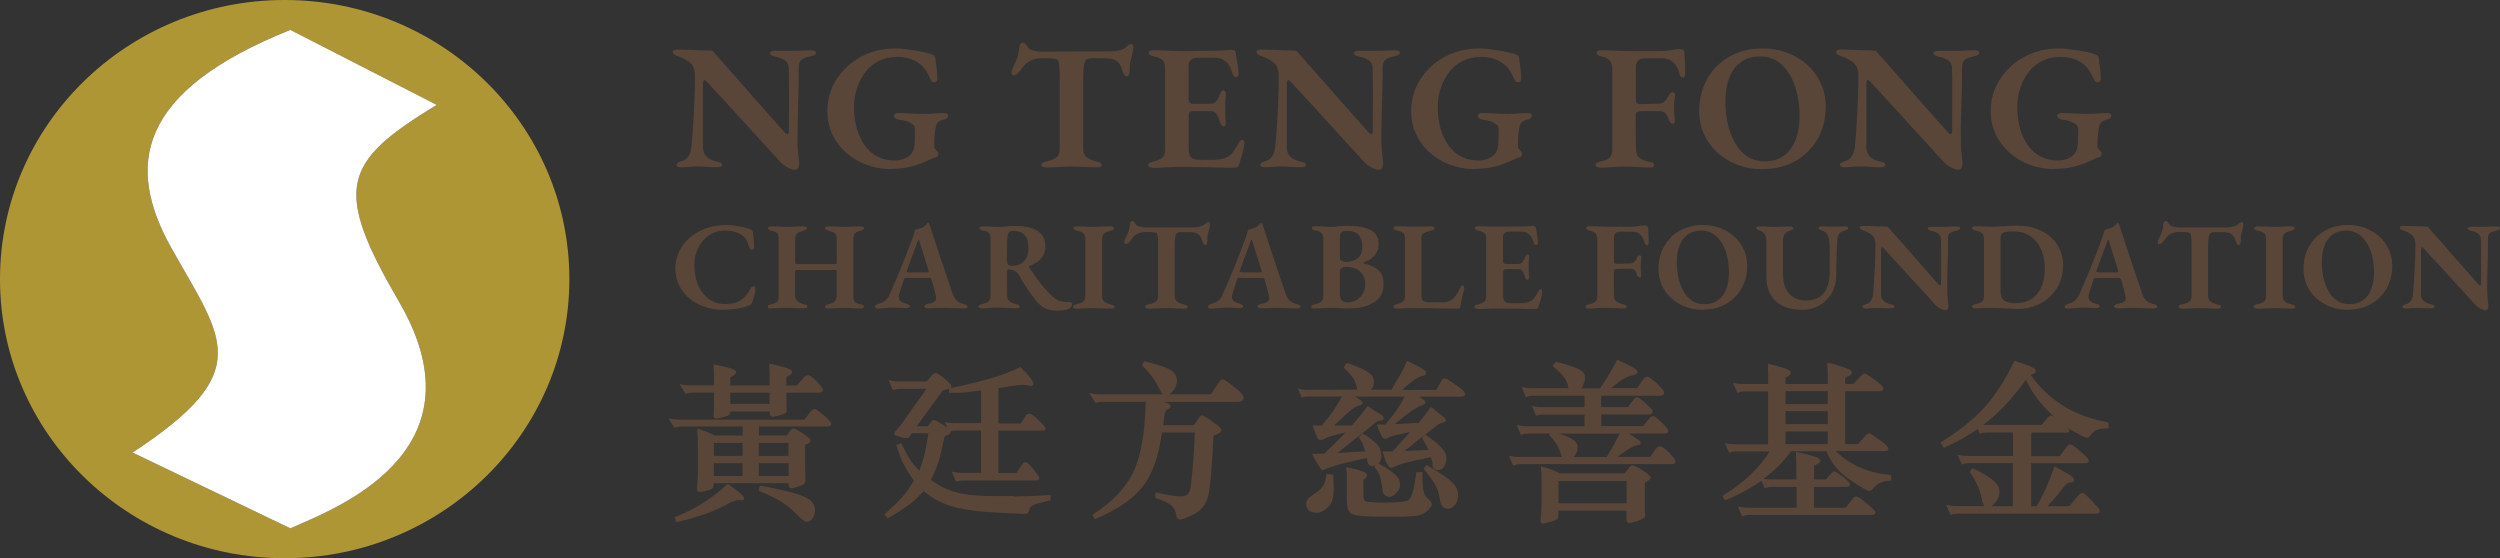 <?xml version="1.0" encoding="UTF-8"?>
<svg id="Layer_2" data-name="Layer 2" xmlns="http://www.w3.org/2000/svg" viewBox="0 0 255.99 57.17">
  <rect x="0" y="0" width="255.99" height="57.17" fill="#333333" stroke="none"/>
  <defs>
    <style>
      .cls-1 {
        fill: #fff;
      }

      .cls-2 {
        fill: #5a4638;
      }

      .cls-3 {
        fill: #af9635;
      }
    </style>
  </defs>
  <g id="Layer_1-2" data-name="Layer 1-2">
    <g>
      <path class="cls-3" d="M40.87,30.91c9.09,15.62-7.09,21.36-11.14,23.19l-16.16-7.76c12.74-8.36,9.24-11.55,3.97-20.96-4.71-8.41-3.51-16.03,12.19-22.32l14.99,7.68c-9.7,5.89-10.62,8.54-3.85,20.17M29.15,0C13.05,0,0,12.8,0,28.58s13.05,28.58,29.15,28.58,29.15-12.8,29.15-28.58S45.25,0,29.15,0"/>
      <path class="cls-1" d="M40.87,30.91c9.09,15.62-7.09,21.36-11.14,23.19l-16.16-7.76c12.73-8.35,9.24-11.55,3.97-20.96-4.71-8.41-3.51-16.03,12.19-22.32l14.99,7.68c-9.7,5.89-10.62,8.54-3.85,20.17"/>
      <path class="cls-2" d="M81.6,50.58c-.75-.23-1.98-.52-3.68-.84l-.11-.02-.14.54.09.04c.88.33,1.65.7,2.26,1.09.62.39,1.22.9,1.79,1.49.35.37.62.55.84.55s.43-.13.58-.39c.15-.24.22-.52.22-.83s-.12-.61-.36-.88c-.24-.26-.73-.51-1.51-.76"/>
      <path class="cls-2" d="M76.04,48.74h-2.95v-1.31h2.95v1.31ZM76.04,46.68h-2.95v-1.33h2.95v1.33ZM80.75,48.74h-3.05v-1.31h3.05v1.31ZM77.69,45.35h3.05v1.33h-3.05v-1.33ZM84.36,42.54c-.64-.57-.83-.65-.93-.65-.14,0-.28.08-.41.23l-.65.85h-12.81c-.33,0-.62-.03-.86-.08l-.26-.06.61.97.09-.03c.17-.06.41-.1.7-.1h6.21v.93h-2.86c-.42-.23-.97-.45-1.63-.67l-.16-.05v.16c.05.5.06,1.04.06,1.63v2.7c0,.39-.03.94-.09,1.66,0,.12.01.21.07.27.03.03.09.07.18.07.2,0,.45-.04.76-.13.43-.12.54-.21.6-.28.07-.08.1-.24.11-.48h7.67c0,.13,0,.23.02.3.02.14.12.22.27.22.11,0,.31-.05.62-.15.32-.1.51-.19.62-.27.12-.09.19-.22.19-.38l-.04-1.67v-2c.26-.07.55-.19.55-.41,0-.12-.09-.29-.78-.74-.66-.43-.84-.49-.93-.49-.14,0-.27.08-.39.24l-.32.47h-2.86v-.93h6.95c.39,0,.45-.17.45-.27,0-.11-.09-.29-.73-.87"/>
      <path class="cls-2" d="M74.61,49.59l-.08-.05-.07.06c-1.49,1.4-3.27,2.52-5.29,3.33l-.1.04.17.5.1-.02c2.07-.48,3.75-1.07,4.99-1.75.6-.33,1.04-.5,1.29-.5l.3.04c.27,0,.29-.16.29-.21,0-.15-.2-.43-1.6-1.43"/>
      <path class="cls-2" d="M78.81,41.36h-4.03v-1.15h4.03v1.15ZM70.28,40.3c.17-.06.41-.1.7-.1h2.13v.64c0,.59,0,.97-.02,1.17l-.02.55c0,.28.2.3.25.3.15,0,.4-.05.75-.15.49-.14.58-.2.62-.25.04-.04.08-.11.09-.32h4.03c0,.15.01.26.03.33.03.13.14.21.29.21.11,0,.33-.05.66-.14.45-.13.57-.19.62-.22.1-.07.14-.18.14-.35l-.03-1.76h3.34c.36,0,.4-.2.4-.29,0-.11-.08-.3-.63-.86-.56-.56-.76-.64-.88-.64-.17,0-.31.07-.42.21l-.74.84h-1.07v-.88c.4-.16.58-.33.58-.53,0-.13,0-.32-2.19-.8l-.14-.03v.14c.03.48.04,1.01.04,1.59v.51h-4.03v-.82c.52-.28.6-.42.6-.53,0-.18-.17-.4-2.17-.78l-.14-.03v.14c.03.51.04,1.11.04,1.78v.23h-2.41c-.33,0-.62-.03-.86-.08l-.26-.06.61,1.01.09-.03h0Z"/>
      <path class="cls-2" d="M97.28,40.22h.86c.27,0,.54-.03.79-.05.25-.03.51-.06.78-.1.23-.03.48-.06.75-.1v3.36h-2.64c-.18,0-.33,0-.44-.02-.12,0-.26-.03-.42-.07l-.21-.04.25.58c-.19-.12-.36-.23-.52-.33-.19-.11-.38-.23-.58-.34-.1-.06-.19-.1-.27-.1h-.03c-.09,0-.17.07-.24.17l-.35.46h-1.14l2.66-3.65c.23-.07.41-.12.53-.16.04,0,.08-.03.11-.04v.45h.11v-.02ZM103.8,50.79c-1.03.02-1.95.02-2.73,0s-1.45-.07-2.01-.15-1.06-.19-1.5-.33c-.43-.14-.84-.31-1.2-.51-.34-.19-.69-.41-1.04-.66.15-.28.28-.57.4-.86.13-.31.25-.63.36-.95.1-.31.2-.65.28-1.02.08-.36.16-.74.25-1.14.06-.3.1-.42.13-.46.02-.04.09-.1.26-.16.22-.08.33-.18.35-.31v-.1c.07,0,.15-.03.25-.04.13-.02.26-.02.39-.02h2.46v4.34h-1.92c-.17,0-.32,0-.44-.02-.12,0-.26-.03-.42-.07l-.21-.04.42,1.01.1-.02c.09-.02.21-.04.34-.06s.27-.02.39-.02h7.22c.25,0,.38-.03.45-.11.07-.09.03-.23-.14-.47h0c-.16-.23-.31-.43-.43-.58-.12-.16-.27-.32-.44-.48-.16-.17-.28-.24-.39-.23-.11,0-.21.09-.31.25l-.6.86h-1.84v-4.34h4.3c.34,0,.45-.05.5-.11.1-.12-.04-.3-.2-.47-.15-.16-.32-.32-.48-.49-.17-.16-.35-.32-.54-.47-.21-.17-.37-.23-.5-.19-.13.03-.23.11-.3.24l-.48.76h-2.29v-3.63l1.34-.21c.37-.06.66-.09.88-.11.21-.02.39-.02.51,0,.12,0,.24.03.34.06.23.08.39.05.47-.07.1-.15-.02-.36-.13-.51-.14-.2-.29-.39-.44-.56-.15-.18-.37-.41-.69-.71l-.06-.05-.07.04c-.46.23-.92.43-1.38.61-.45.17-.96.34-1.52.5-.54.16-1.17.32-1.85.49-.68.17-1.45.34-2.31.53.01,0,.02-.02.03-.03.07-.08.08-.18.02-.29-.04-.07-.11-.14-.19-.23-.16-.15-.32-.3-.47-.43-.16-.13-.36-.28-.6-.44-.14-.1-.25-.14-.35-.13-.1,0-.19.07-.3.18l-.57.67h-2.84c-.17,0-.32,0-.44-.02-.12,0-.26-.03-.42-.07l-.21-.05.45,1.06.11-.05c.06-.03.15-.05.29-.08.13-.02.27-.03.4-.03h2.64l-2,2.8c-.2.3-.39.57-.58.82-.18.24-.39.49-.62.74-.04.05-.15.2-.08.32.04.07.12.12.26.16.19.05.32.08.4.12.1.04.26.07.51.09.11,0,.2-.02.26-.05.07-.03.13-.11.19-.23l.17-.22h1.68c-.11.75-.25,1.47-.4,2.13-.15.63-.33,1.2-.53,1.7-.14-.13-.27-.26-.39-.39-.16-.18-.32-.38-.46-.59-.16-.23-.31-.48-.46-.76-.16-.29-.33-.62-.5-.99l-.04-.1-.5.2.03.09c.19.7.43,1.33.71,1.87.27.53.62,1.1,1.05,1.69-.19.33-.37.61-.55.87-.2.29-.4.55-.63.8s-.48.52-.76.79-.61.58-1,.93l-.08.07.32.42.09-.05c.53-.31.97-.58,1.32-.81s.66-.45.93-.66.51-.42.73-.64c.2-.2.42-.42.64-.65.48.42,1,.77,1.54,1.04.57.29,1.24.53,2.01.7.77.17,1.7.3,2.76.39,1.05.08,2.36.15,3.88.2.21,0,.33,0,.41-.04.08-.04.14-.12.17-.25.03-.15.08-.27.13-.35.05-.08.14-.16.27-.23.15-.08.35-.15.62-.22.28-.07.65-.17,1.12-.28l.09-.02v-.53h-.12c-1.39.09-2.62.14-3.66.16"/>
      <path class="cls-2" d="M125.95,39.29c-.56-.41-.67-.44-.74-.44-.1,0-.2.06-.32.2l-.9,1.33h-4.28c.15-.08.29-.21.43-.38.24-.31.37-.68.37-1.08s-.22-.77-.66-1.04c-.42-.25-1.27-.54-2.6-.88l-.09-.02-.22.45.06.05c.36.35.68.71.95,1.07.27.37.5.74.69,1.11.26.52.34.64.38.69.01,0,.02.02.03.03h-6.4c-.33,0-.62-.03-.86-.08l-.27-.06.68,1.05.09-.04c.16-.07.4-.11.7-.11h4.33c-.07,3.14-.49,5.55-1.25,7.16-.77,1.62-2.15,3.09-4.12,4.36l-.08.05.21.46.1-.04c2.2-.93,3.82-2.03,4.81-3.28.98-1.22,1.65-3.1,1.99-5.56h3.37c-.06,1.4-.14,2.66-.23,3.74-.1,1.12-.19,1.83-.26,2.1-.07.26-.18.44-.32.54-.14.11-.41.16-.78.16s-1.16-.13-2.3-.39l-.12-.03-.06.55.08.03c.81.29,1.35.56,1.62.8.26.24.41.54.46.93.04.4.22.48.36.48.25,0,.72-.18,1.45-.55s1.22-.97,1.44-1.76c.22-.77.41-2.88.56-6.27.73-.29.83-.45.83-.58,0-.1-.07-.26-.91-.86-.79-.56-.99-.64-1.09-.64-.11,0-.22.08-.3.22l-.53.78h-3.15c.06-.52.12-.9.15-1.14.04-.22.13-.37.28-.45s.34-.19.34-.36c0-.14-.14-.25-.47-.35-.08-.03-.18-.06-.28-.09h7.62c.53,0,.61-.26.61-.42,0-.17-.14-.38-.42-.64-.26-.24-.58-.49-.97-.78"/>
      <path class="cls-2" d="M146.35,51.18c-.13-.11-.25-.22-.34-.33s-.16-.26-.21-.45c-.06-.2-.1-.45-.12-.74-.02-.3-.03-.7-.02-1.21v-.12l-.64.03v.09c-.11.7-.2,1.23-.28,1.61-.09.39-.18.67-.29.86-.1.18-.21.29-.32.34-.13.05-.3.09-.5.11-1.13.14-2.4.12-3.49.03-.22-.02-.36-.08-.43-.17-.05-.07-.1-.24-.1-.65v-1.48c.23-.12.36-.24.37-.4.02-.17-.1-.31-.36-.4-.15-.04-.28-.09-.4-.13s-.24-.08-.36-.11c-.11-.03-.22-.05-.34-.08h-.03c-.13-.04-.29-.08-.49-.11l-.15-.03v.15c.04.23.05.46.06.67v2.29c0,.4.02.71.05.93.03.25.11.44.24.58s.32.23.58.28c.24.05.58.09.98.12.13,0,.35.02.77.03.36,0,.77.02,1.21.02h1.33c.45,0,.83-.02,1.13-.03.32,0,.57-.03.79-.06.22-.03.42-.08.59-.15.18-.07.34-.18.49-.3s.3-.29.46-.49h0c.08-.11.1-.24.05-.38-.04-.12-.12-.23-.23-.33"/>
      <path class="cls-2" d="M145.61,44.83l.04.07c.14.25.27.48.38.69.09.16.17.33.24.49l-2.46.1c.55-.45,1.1-.89,1.66-1.33l.47-.37-.32.34h-.01ZM149.65,39.84c-.15-.11-.33-.25-.54-.4-.2-.15-.47-.33-.8-.54-.13-.09-.24-.14-.36-.15-.14-.02-.25.06-.32.19l-.55.99h-3.52c.28-.26.52-.46.72-.63.24-.2.45-.36.63-.48.17-.12.32-.2.45-.25.12-.05.26-.08.41-.11.26-.05.28-.21.28-.27-.01-.12-.09-.22-.24-.31-.26-.17-.51-.32-.74-.44-.21-.12-.5-.26-.88-.43l-.11-.05-.05.1c-.23.54-.48,1.03-.74,1.46-.25.43-.52.89-.81,1.38h-2.14c.07-.05.13-.11.17-.17.11-.16.17-.34.17-.55,0-.18-.03-.35-.09-.51s-.19-.32-.39-.48c-.19-.15-.46-.3-.82-.46-.35-.16-.82-.34-1.39-.55l-.09-.03-.31.48.06.06c.24.23.44.45.6.63.15.18.28.36.38.52s.17.33.22.52c.04.15.09.33.14.54l-5.19.02c-.13,0-.24,0-.34-.02-.1,0-.22-.04-.34-.07l-.22-.06.4.98.11-.07s.12-.05.21-.06c.1-.02.21-.02.32-.02h3.47c-.2.39-.47.84-.8,1.33-.37.55-.79,1.1-1.25,1.64h-.96l.06.15c.08.22.16.42.23.6s.14.36.2.52c.05.12.15.19.28.21.12,0,.22,0,.32-.05.14-.08.28-.14.42-.2.15-.06.33-.12.53-.18s.44-.13.71-.19l.18-.04c.14-.03.29-.07.46-.11-.03.04-.07.08-.11.12-.22.22-.46.47-.73.74-.27.27-.54.53-.81.79-.25.24-.43.41-.55.53h-.31c-.17,0-.42,0-.76.02h-.16l.06.15c.02.06.07.15.14.27l.21.35c.08.13.15.25.23.37.08.12.13.22.17.3.06.1.13.17.21.2.08.03.19,0,.32-.07.2-.09.43-.18.68-.26.26-.09.56-.18.9-.27.34-.1.75-.2,1.2-.3.43-.1.92-.2,1.47-.32l.02.1c.01.07.02.14.04.24.03.15.1.27.2.37.12.11.28.13.48.08.06,0,.12-.03.18-.05l-.14.14.05.07c.15.2.27.39.36.56.09.16.16.33.21.51.05.19.09.38.12.56.03.2.06.43.1.67.02.27.11.46.26.57.14.1.28.15.44.15.13,0,.26-.04.39-.12.12-.07.23-.17.34-.29.11-.12.19-.24.26-.38s.1-.28.1-.41c0-.18-.03-.35-.08-.5s-.16-.31-.32-.48c-.16-.16-.38-.34-.67-.54-.28-.19-.65-.42-1.13-.69.07-.07.13-.14.17-.23.1-.21.13-.47.09-.79-.02-.15-.06-.3-.1-.44s-.14-.3-.27-.45c-.13-.15-.31-.31-.54-.49-.22-.17-.51-.38-.89-.62l-.08-.05-.4.37.05.08c.18.26.31.51.39.73.07.18.13.4.19.65l-2.8.16.72-.59c.38-.3.75-.6,1.13-.9l1.09-.86c.35-.28.63-.51.85-.69.2-.15.3-.21.35-.23.08-.03.16-.04.25-.04.27,0,.31-.15.32-.22.01-.12-.07-.24-.23-.36-.2-.14-.41-.28-.64-.42l-.78-.5-.06.09c-.14.2-.27.37-.39.53-.11.16-.23.31-.36.45-.12.14-.25.29-.38.45-.12.14-.26.3-.42.48h-1.82c.28-.26.55-.51.79-.74.3-.29.52-.49.66-.61.28-.23.51-.4.68-.5.2-.11.31-.15.37-.17.27-.07.39-.15.42-.26.03-.14-.12-.26-.25-.35-.07-.05-.19-.13-.36-.22-.06-.04-.13-.07-.19-.11h5.13c-.19.36-.43.77-.73,1.22-.34.51-.76,1.06-1.27,1.64h-.85l.04.14c.06.23.13.41.2.56.06.11.12.24.2.4l.06.13c.06.12.15.2.27.22.11.02.23,0,.33-.07.11-.06.21-.11.33-.15.12-.05.28-.09.47-.14s.42-.1.72-.16c.22-.04.48-.1.78-.16-.05.05-.1.11-.16.17-.2.21-.41.45-.64.7-.22.25-.43.49-.63.7-.17.19-.3.32-.37.41h-1.03l.04.14c.07.28.14.5.21.67.07.16.16.37.3.61.08.15.16.23.27.26.1.03.21,0,.33-.07.11-.07.27-.13.46-.21.2-.07.45-.15.75-.23.29-.08.65-.16,1.12-.27.42-.09.91-.2,1.47-.31.03.1.07.21.1.33.05.15.07.3.07.46,0,.2.07.34.2.43.12.07.24.11.35.11.28,0,.5-.13.65-.39.14-.24.22-.52.22-.84,0-.14-.03-.29-.09-.44-.06-.15-.16-.32-.32-.51-.15-.18-.36-.38-.63-.62-.26-.22-.6-.48-1.04-.79l-.08-.06,1.23-.97c.12-.09.23-.15.33-.18.1-.04.19-.07.28-.09.15-.02.23-.08.26-.17.04-.14-.11-.28-.24-.39-.16-.12-.34-.27-.54-.43l-.74-.61-.07.1c-.18.26-.38.53-.6.81-.22.29-.42.53-.6.74l-2.43.13c.56-.48,1.05-.88,1.48-1.19.47-.35.91-.6,1.29-.74.21-.07.32-.15.34-.24.04-.14-.1-.27-.22-.36-.06-.05-.16-.12-.31-.21-.04-.02-.08-.05-.12-.07h4.18c.22,0,.48-.02.54-.2.05-.15-.06-.32-.37-.57"/>
      <path class="cls-2" d="M136.5,48.6l-.66-.07-.02.11c-.04.28-.1.53-.16.72-.06.18-.14.35-.25.49-.11.15-.24.29-.41.42-.17.14-.4.3-.68.48-.31.2-.48.4-.54.62-.05.21-.04.4.02.58.05.15.15.27.29.36.13.08.28.14.45.17.08.02.17.02.26.02s.17,0,.26-.02c.18-.03.34-.1.49-.2.23-.17.42-.33.56-.48.15-.16.25-.37.33-.62.07-.24.11-.56.12-.95.01-.38,0-.9-.04-1.52v-.09l-.02-.02Z"/>
      <path class="cls-2" d="M148.71,49.41c-.22-.22-.54-.48-.95-.75-.41-.28-.95-.61-1.6-1l-.09-.05-.31.39.06.07c.32.38.57.7.76.97s.35.53.47.77.21.49.27.73c.06.25.12.55.18.87.03.2.12.37.27.49.15.13.32.19.5.19.27,0,.52-.15.73-.43.2-.28.3-.6.3-.95,0-.23-.04-.45-.12-.65s-.24-.42-.47-.65"/>
      <path class="cls-2" d="M161.24,46.66c.1-.13.18-.28.25-.46.06-.22.07-.42.03-.6-.05-.18-.17-.35-.36-.51-.18-.15-.45-.29-.79-.43-.21-.08-.45-.17-.74-.26h6.22c-.17.35-.35.7-.54,1.05-.21.37-.47.81-.8,1.35h-3.41s.1-.09.14-.14M171.09,46.5c-.19-.18-.4-.36-.64-.56-.25-.19-.42-.26-.56-.23-.12.03-.26.15-.42.37l-.51.71h-3.35c.3-.22.54-.4.74-.53.25-.17.46-.31.62-.4s.28-.15.38-.18.19-.06.27-.08c.15-.02.35-.06.38-.22.03-.17-.16-.29-.22-.33l-.13-.09c-.15-.1-.32-.22-.5-.34-.12-.08-.25-.16-.38-.23h3.64c.08,0,.32,0,.39-.17.07-.16-.07-.33-.11-.39-.06-.07-.13-.15-.22-.24l-.26-.27c-.09-.09-.18-.18-.28-.27s-.18-.16-.25-.22c-.21-.16-.35-.23-.46-.22-.12,0-.24.11-.41.34l-.57.68h-4.28v-1.19h4.86c.22,0,.35-.07.4-.2.07-.19-.12-.37-.18-.43-.13-.13-.28-.27-.45-.43s-.37-.33-.58-.49c-.19-.15-.32-.21-.44-.2-.11.02-.22.1-.33.27l-.55.73h-2.74v-1.17h6.01c.26,0,.41-.08.44-.23.04-.14-.03-.29-.22-.49-.14-.16-.3-.32-.47-.49-.18-.17-.38-.34-.58-.49-.4-.33-.63-.33-.93.09l-.57.83h-2.65c.25-.21.48-.39.67-.54.23-.18.44-.32.62-.42.17-.1.34-.18.49-.23.16-.06.33-.11.53-.15.22-.06.34-.15.37-.27.03-.13-.05-.25-.22-.36-.24-.15-.51-.3-.79-.44-.27-.14-.58-.29-.96-.46l-.1-.05-.05.1c-.14.27-.27.53-.4.76-.12.23-.25.45-.39.67-.13.22-.28.44-.43.68-.1.15-.2.31-.32.49l-.16.25h-1.93s.06-.08.09-.13c.09-.14.16-.32.22-.52.08-.24.1-.44.07-.62-.03-.19-.15-.37-.37-.53-.2-.15-.51-.3-.91-.44-.39-.14-.93-.3-1.61-.47l-.07-.02-.36.43.08.07c.27.23.5.43.68.61s.34.36.46.53.22.35.29.54c.06.16.1.34.13.53h-3.72c-.17,0-.32,0-.44-.02-.11,0-.25-.03-.42-.07l-.21-.04.42,1.06.11-.05c.06-.03.16-.05.28-.08.14-.02.27-.03.39-.03h5.23v1.17h-4.32c-.17,0-.32,0-.44-.02-.11,0-.25-.03-.42-.07l-.21-.04.42,1.01.1-.03s.14-.04.3-.06c.15-.02.28-.03.41-.03h4.16v1.19h-5.87c-.17,0-.32,0-.44-.02-.12,0-.26-.03-.42-.07l-.21-.04.42,1.04.11-.05c.06-.03.16-.05.29-.08.14-.02.27-.03.4-.03h2.22l-.13.16.07.07c.26.26.51.57.73.94.2.33.37.75.51,1.23h-4.35c-.17,0-.32,0-.44-.02-.11,0-.25-.03-.42-.07l-.21-.04.43,1.02.11-.05s.13-.05.29-.08c.13-.02.26-.03.39-.03h15.43c.07,0,.3,0,.38-.15.08-.16-.07-.36-.11-.42-.1-.14-.24-.29-.43-.46"/>
      <path class="cls-2" d="M166.56,51.53h-6.97v-2.27h6.97v2.27ZM168.71,48.52h0c-.18-.13-.37-.26-.57-.4-.21-.14-.42-.26-.61-.35-.2-.09-.32-.13-.41-.11s-.18.08-.28.21l-.46.59h-6.69c-.47-.26-1.06-.49-1.75-.67l-.16-.04v.16c.03.24.05.48.06.71v3.02c0,.33,0,.63-.03.9-.02.27-.04.51-.06.71-.02.13,0,.22.03.28.03.05.08.09.18.09.03,0,.07,0,.11-.02.3-.06.54-.11.72-.16.2-.05.39-.13.57-.23.08-.05.13-.1.16-.15.04-.06.05-.15.05-.3v-.47h6.97v.87c0,.16.03.27.1.33s.18.07.36.04c.2-.05.42-.1.64-.17.23-.07.44-.17.62-.29.11-.06.17-.12.2-.19s.03-.15,0-.25c0-.02-.03-.1-.04-.33v-2.87c.16-.09.29-.16.37-.22.11-.08.18-.15.21-.23.02-.05.03-.16-.09-.26-.05-.05-.13-.11-.23-.18"/>
      <path class="cls-2" d="M187.16,41.38h-4.33v-1.33h4.33v1.33ZM187.16,43.43h-4.33v-1.33h4.33v1.33ZM187.16,45.47h-4.33v-1.29h4.33v1.29ZM188.03,46.19h4.9c.11,0,.43,0,.43-.22,0-.1-.05-.2-.14-.31-.08-.09-.23-.22-.46-.39-.22-.17-.47-.35-.76-.56-.41-.29-.53-.33-.61-.33-.11,0-.22.06-.34.19l-.81.91h-1.3v-5.42h3.54c.34,0,.38-.2.38-.28s-.04-.19-.34-.45c-.2-.18-.48-.39-.86-.66-.53-.38-.64-.41-.71-.41-.1,0-.2.05-.32.17l-.85.88h-.84v-.62c.47-.2.67-.36.67-.54,0-.11-.07-.21-.21-.29-.11-.07-.37-.17-.77-.31-.39-.14-.85-.27-1.36-.38l-.15-.03v.15c.03.44.04.95.04,1.52v.51h-4.33v-.66c.38-.19.55-.34.55-.5,0-.17-.17-.4-2.21-.88l-.15-.04v.15c.03.44.04.96.04,1.53v.4h-2.52c-.33,0-.62-.03-.86-.08l-.22-.05.45,1.05.11-.05c.16-.07.39-.11.69-.11h2.34v5.42h-3.36c-.33,0-.62-.03-.86-.08l-.22-.05.46,1.01.11-.05c.16-.07.39-.11.7-.11h3.32c-.37.67-.98,1.42-1.8,2.23-.9.88-1.88,1.64-2.93,2.26l-.09.05.23.48.1-.04c1.36-.55,2.58-1.22,3.65-1.98l.34.79.11-.05c.16-.07.39-.11.69-.11h2.46v2.14h-4.93c-.33,0-.62-.03-.86-.08l-.22-.05.45,1.03.11-.05c.16-.07.39-.11.69-.11h12.43c.34,0,.41-.14.41-.25,0-.08-.04-.19-.51-.6-.31-.28-.61-.52-.87-.71-.38-.28-.51-.32-.6-.32-.12,0-.24.07-.36.22l-.71.92h-3.24v-2.14h3.31c.33,0,.38-.16.38-.26s-.05-.24-.72-.76c-.71-.55-.8-.55-.86-.55-.11,0-.21.06-.31.17l-.6.64h-1.2v-1.4c.46-.2.65-.35.65-.52,0-.18-.18-.4-2.35-.87l-.15-.03v.14c.03.45.04.96.04,1.53v1.15h-2.64c-.27,0-.51-.02-.72-.06,1.11-.83,2.05-1.77,2.81-2.82h3.64c.45,1.16,1.24,2.13,2.35,2.89,1.52,1.04,1.9,1.17,2.05,1.17.11,0,.22-.07.32-.2.46-.57,1.06-.85,1.8-.85h.11v-.59h-.1c-2.25-.2-4.12-1.01-5.57-2.42"/>
      <path class="cls-2" d="M210,42.55c-.1,0-.2.07-.34.23l-.6.73h-6c1.47-1.07,2.95-2.62,4.39-4.62.5,1.07,1.19,2.07,2.05,2.97.33.35.67.67,1,.96-.38-.27-.45-.27-.5-.27M215.83,43.24c-3.39-.6-6.05-2.23-7.89-4.84.08-.04.17-.08.25-.11.23-.08.28-.21.28-.31,0-.16-.16-.39-2.11-1l-.09-.03-.04.09c-.94,1.92-1.95,3.48-3,4.65-1.05,1.17-2.54,2.37-4.44,3.57l-.09.06.34.54.09-.04c1.2-.54,2.34-1.18,3.38-1.89l.22.49.1-.04c.16-.06.4-.1.7-.1h2.59v2.41h-4.6c-.33,0-.62-.03-.86-.08l-.22-.05.45,1.01.1-.04c.21-.08.45-.11.7-.11h4.42v4.41h-2.21c.14-.08.28-.22.43-.4.27-.33.41-.7.41-1.1s-.23-.8-.69-1.18c-.44-.36-1.1-.74-2-1.17l-.09-.04-.27.4.04.06c.67.95,1.08,1.88,1.22,2.79.05.3.14.51.26.63h-2.85c-.33,0-.62-.03-.86-.08l-.22-.05.45,1.04.1-.04c.16-.06.4-.1.7-.1h14.1c.33,0,.38-.15.38-.24,0-.12-.08-.26-.24-.44-.14-.16-.35-.39-.63-.68-.28-.3-.47-.49-.58-.58-.27-.23-.49-.22-.71.05l-.97,1.13h-2.24c.57-.57,1.12-1.22,1.65-1.92.15-.19.27-.32.37-.39.09-.07.21-.1.36-.11.31-.02.36-.18.36-.27,0-.14-.13-.29-.41-.48-.24-.16-.73-.44-1.48-.85l-.12-.06-.04.12c-.56,1.6-1.16,2.93-1.79,3.97h-.56v-4.41h5.5c.34,0,.4-.17.4-.27s-.07-.26-.84-.93c-.73-.64-.93-.72-1.04-.72-.15,0-.29.1-.44.32l-.66.88h-2.92v-2.41h3.45c.17,0,.48,0,.48-.2,0-.05,0-.11-.35-.41.2.14.4.27.6.38,1.16.68,1.44.76,1.56.76.08,0,.19-.03.29-.19.2-.3.43-.51.67-.61.26-.11.63-.16,1.12-.16h.11v-.58l-.09-.02v-.03Z"/>
      <path class="cls-2" d="M74.02,31.72c-.66,0-1.28-.1-1.86-.3-.59-.2-1.11-.49-1.56-.86-.45-.38-.8-.83-1.06-1.35-.26-.53-.39-1.11-.39-1.75,0-.6.13-1.16.38-1.69s.61-1,1.08-1.41c.46-.41,1.02-.73,1.66-.97.64-.23,1.35-.35,2.12-.35.3,0,.58.02.85.06.27.04.53.09.78.14s.5.13.75.21c.1.04.17.08.23.14s.09.14.1.24c.04.26.06.51.08.76s.03.5.03.75c0,.08-.02.15-.09.19s-.14.04-.22.01-.14-.09-.17-.19c-.07-.24-.15-.46-.24-.67-.09-.21-.23-.39-.41-.53-.2-.16-.45-.29-.76-.39-.31-.1-.67-.15-1.08-.15-.47,0-.9.09-1.29.28s-.71.45-.99.78c-.27.33-.49.71-.64,1.13-.15.42-.22.86-.22,1.32,0,.54.07,1.06.2,1.55.14.49.34.92.62,1.29.28.37.61.66,1.01.87.39.21.84.31,1.35.31.65,0,1.17-.14,1.58-.41.4-.27.74-.68,1.02-1.21.07-.14.17-.2.29-.2s.18.07.18.21c0,.1-.01.23-.04.38s-.06.32-.11.49-.1.35-.16.52c-.04.1-.08.18-.13.23-.05.05-.13.1-.24.14-.33.14-.72.24-1.18.31-.45.07-.93.11-1.45.11"/>
      <path class="cls-2" d="M78.91,31.59c-.08,0-.15-.02-.21-.05s-.09-.08-.09-.13c0-.12.11-.2.33-.24.32-.07.53-.16.63-.28.11-.12.16-.32.16-.6v-5.79c0-.28-.04-.48-.13-.6s-.29-.21-.62-.28c-.22-.04-.33-.13-.33-.26,0-.06.03-.11.09-.14.06-.03.13-.04.22-.04.21,0,.41,0,.59.01.18,0,.36.02.54.03.17,0,.35.01.52.01s.36,0,.54-.01c.19,0,.38-.02.58-.03.2,0,.4-.01.6-.01s.29.06.29.19c0,.07-.03.12-.08.15-.05.03-.13.06-.25.09-.34.09-.57.19-.69.32s-.18.32-.18.58v2.38c0,.06.02.1.06.12s.08.03.14.03h3.92c.1,0,.14-.06.14-.18v-2.37c0-.25-.06-.43-.17-.56-.11-.13-.34-.23-.68-.32-.11-.03-.2-.06-.26-.09s-.09-.08-.09-.15c0-.13.1-.19.29-.19.21,0,.42,0,.63.01.21,0,.41.02.61.03.2,0,.39.01.57.01.17,0,.33,0,.49-.01.16,0,.33-.02.51-.03.18,0,.37-.01.58-.01.08,0,.15.01.21.04s.09.08.09.14c0,.13-.11.21-.34.26-.31.07-.51.17-.6.29-.09.13-.14.32-.14.59v5.79c0,.28.05.48.14.6.1.12.3.21.62.28.22.04.33.12.33.24,0,.05-.03.09-.09.13-.06.03-.13.05-.21.05-.2,0-.39,0-.58-.02-.18-.01-.37-.02-.54-.03-.18,0-.36-.01-.53-.01s-.36,0-.55.01c-.19,0-.39.02-.59.03-.2,0-.41.01-.62.01-.08,0-.15-.02-.2-.05-.05-.03-.08-.07-.08-.13,0-.07.03-.12.08-.15.05-.03.13-.06.24-.08.32-.08.54-.18.67-.31.14-.13.2-.32.2-.58v-2.43s0-.1-.02-.14c-.01-.04-.05-.06-.11-.06h-3.99c-.1,0-.14.06-.14.19v2.39c0,.26.08.46.23.6.15.14.39.26.7.33.11.03.2.05.25.08s.08.08.08.15c0,.06-.03.1-.07.13-.05.03-.12.05-.22.05-.2,0-.41,0-.62-.01-.21,0-.41-.02-.61-.03-.2,0-.39-.01-.57-.01s-.37,0-.55.01c-.18,0-.37.02-.56.03s-.39.02-.58.02"/>
      <path class="cls-2" d="M93.09,27.89h1.82c.12,0,.18-.03.18-.08v-.06s-.01-.04-.02-.08l-.92-2.96c-.03-.12-.07-.18-.09-.18s-.05.06-.09.17l-1.1,2.97s-.03.08-.03.1c0,.04.02.07.07.09.05.02.11.03.18.03M89.96,31.6c-.11,0-.19-.01-.26-.04s-.1-.08-.1-.15c0-.08.03-.14.1-.18s.15-.08.26-.12c.25-.07.47-.17.66-.31s.34-.33.45-.58c.22-.5.43-.99.63-1.45.2-.46.39-.93.58-1.39.18-.46.37-.93.56-1.41s.38-.98.57-1.51c.1-.27.16-.47.2-.61.03-.14.07-.25.09-.32.13-.03.25-.07.37-.1s.24-.08.38-.13c.12-.06.23-.14.32-.23s.15-.17.2-.22c.03-.02.05-.03.08-.03s.05.01.08.06.05.1.07.15c.02.05.04.11.05.17.19.61.39,1.22.6,1.84s.41,1.23.61,1.83c.2.6.4,1.18.58,1.73.19.55.36,1.05.52,1.52.08.23.18.41.29.55.12.14.25.24.4.31.14.07.3.13.48.17.11.03.2.06.26.1s.09.1.09.18c0,.05-.03.09-.09.11-.06.03-.13.04-.22.04-.16,0-.36,0-.6-.01-.24,0-.49-.02-.74-.03s-.48-.02-.68-.02c-.18,0-.37,0-.58.01-.21,0-.43.02-.64.03-.21,0-.4.01-.54.01-.09,0-.16-.02-.23-.05-.07-.03-.1-.07-.1-.13,0-.07.03-.13.1-.17.07-.05.15-.08.25-.1.32-.05.54-.13.68-.24.14-.11.19-.26.16-.47-.03-.14-.07-.32-.12-.52s-.11-.41-.16-.63c-.06-.22-.12-.42-.18-.6-.02-.07-.04-.12-.08-.15-.03-.03-.1-.05-.2-.05h-2.36c-.06,0-.11.02-.14.06-.04.04-.06.1-.08.17-.04.11-.08.24-.13.38-.05.14-.1.29-.14.43-.05.15-.09.29-.13.42s-.07.24-.09.33c-.04.23,0,.41.12.54.13.13.35.24.66.31.24.06.35.15.35.27,0,.05-.03.09-.09.12s-.14.05-.24.05c-.2,0-.41,0-.63-.02-.22-.01-.46-.02-.72-.02s-.52.01-.77.04-.5.04-.75.04"/>
      <path class="cls-2" d="M103.67,27.22c.36,0,.66-.08.9-.24s.42-.37.55-.63c.13-.26.19-.56.19-.88,0-.38-.05-.71-.14-.98-.1-.27-.26-.48-.49-.63-.23-.15-.55-.22-.95-.22-.23,0-.38.08-.47.24-.08.16-.13.48-.14.95,0,.2-.01.45-.01.77v1.15c0,.19.05.31.15.38.1.06.24.1.41.1M108.34,31.81c-.38,0-.7-.04-.98-.12s-.52-.2-.72-.35-.39-.33-.55-.54c-.19-.26-.38-.51-.56-.75s-.37-.51-.56-.81c-.19-.29-.4-.65-.62-1.06-.11-.2-.26-.34-.43-.43-.11-.06-.23-.1-.35-.13-.12-.03-.22-.04-.29-.04-.05,0-.09.01-.12.06s-.04.11-.04.19v2.38c0,.26.07.47.22.61.14.14.39.26.74.33.11.02.2.04.25.08.05.04.08.09.08.16,0,.06-.03.1-.07.13-.05.03-.12.04-.22.04-.2,0-.41,0-.62-.02-.21-.01-.41-.02-.61-.03-.2,0-.38-.01-.56-.01-.19,0-.39,0-.6.01-.21,0-.41.02-.62.04s-.42.03-.63.03c-.08,0-.15-.02-.21-.05-.06-.03-.09-.07-.09-.12,0-.13.11-.21.33-.26.33-.07.57-.16.71-.28.14-.12.21-.32.21-.6v-5.65c0-.25-.02-.44-.06-.57s-.12-.23-.23-.3c-.11-.07-.29-.12-.51-.15-.12-.02-.21-.05-.26-.1-.05-.05-.08-.1-.08-.15,0-.06.03-.1.09-.13s.13-.04.23-.04c.26,0,.47,0,.63.01.16,0,.31.02.45.03s.32.02.52.02.36,0,.51-.02c.15-.02.32-.03.5-.05.18-.02.42-.03.71-.03,1.01,0,1.78.17,2.31.51s.8.86.8,1.56c0,.38-.08.71-.25.98s-.37.49-.62.66-.51.3-.77.4c-.04,0-.05.03-.05.06s.02.06.05.09c.26.39.52.77.77,1.12s.51.69.79,1c.28.32.58.62.9.91.27.25.55.39.83.44.28.05.58.07.89.07.13,0,.2.06.2.19,0,.17-.07.3-.2.4s-.3.17-.52.21c-.21.04-.44.06-.69.06"/>
      <path class="cls-2" d="M110.16,31.59c-.08,0-.15-.02-.21-.04-.06-.03-.09-.07-.09-.12,0-.13.11-.21.33-.26.33-.07.57-.16.72-.28s.22-.32.22-.59v-5.81c0-.28-.06-.48-.18-.6s-.35-.21-.7-.28c-.22-.04-.33-.13-.33-.27,0-.05.03-.09.09-.12s.13-.04.21-.04c.21,0,.41,0,.62.01.2,0,.4.02.59.03.19,0,.38.01.57.01s.37,0,.56-.01c.19,0,.38-.02.59-.03.2,0,.41-.01.62-.01.09,0,.16.01.21.04s.08.08.08.14c0,.07-.03.12-.08.16-.06.04-.14.07-.24.1-.35.09-.59.19-.71.31-.12.12-.18.32-.18.59v5.78c0,.27.07.46.22.58.14.12.38.22.71.31.11.03.2.06.26.09s.09.09.09.15-.03.1-.08.13c-.05.03-.12.04-.21.04-.21,0-.42,0-.63-.01-.21,0-.41-.02-.61-.03-.2,0-.39-.01-.57-.01s-.39,0-.59.01c-.2,0-.41.02-.62.03s-.42.02-.63.02"/>
      <path class="cls-2" d="M117.59,31.59c-.09,0-.16-.02-.23-.04-.07-.03-.1-.07-.1-.12,0-.07.03-.12.09-.17.06-.04.15-.07.26-.09.33-.07.58-.16.74-.29.16-.12.24-.33.24-.61v-5.18c0-.35,0-.61-.03-.79-.02-.18-.04-.3-.07-.36-.03-.06-.08-.1-.14-.11-.09-.03-.2-.05-.33-.06-.13,0-.26-.01-.38-.01h-.41c-.26,0-.5.06-.74.17s-.42.27-.55.47c-.03.05-.09.12-.16.22-.08.09-.15.18-.24.26-.08.08-.17.11-.26.11-.06,0-.1-.02-.12-.06-.02-.04-.03-.09-.03-.14,0-.1.03-.2.08-.31.15-.29.26-.54.34-.76s.12-.48.15-.77c.02-.13.05-.21.11-.25s.11-.06.18-.06c.05,0,.12.05.19.16s.14.2.2.26c.08.08.22.13.42.17s.37.06.51.06h4.84c.24-.01.45-.03.62-.07.17-.04.3-.08.39-.12.13-.08.24-.16.32-.24.08-.08.17-.12.28-.12.04,0,.08.02.1.07.02.05.03.11.03.17,0,.04,0,.09-.01.15,0,.05-.02.1-.03.15-.03.16-.07.3-.1.43-.03.12-.06.24-.09.35-.02.11-.03.23-.03.36v.22c0,.12-.02.22-.05.31-.03.08-.09.13-.17.13-.07,0-.13-.04-.18-.12s-.1-.21-.15-.38c-.08-.27-.21-.48-.39-.61-.18-.13-.47-.2-.87-.2h-.89c-.17,0-.29.03-.39.09-.09.06-.16.19-.2.39-.04.2-.06.51-.06.93v5.1c0,.27.08.47.24.6.16.12.41.23.75.31.1.03.19.06.25.09s.09.09.09.15-.03.1-.09.13c-.06.03-.13.04-.22.04-.21,0-.42,0-.63-.01-.21,0-.42-.02-.62-.03-.21,0-.41-.01-.6-.01s-.39,0-.6.01c-.21,0-.42.02-.63.03s-.43.02-.64.02"/>
      <path class="cls-2" d="M127.18,27.89h1.82c.12,0,.18-.03.18-.08v-.06s-.01-.04-.02-.08l-.92-2.96c-.04-.12-.07-.18-.09-.18s-.05.06-.09.17l-1.1,2.97s-.03.08-.03.1c0,.04.02.07.07.09.05.02.11.03.18.03M124.06,31.6c-.11,0-.19-.01-.26-.04s-.1-.08-.1-.15c0-.08.03-.14.1-.18s.15-.08.26-.12c.25-.07.47-.17.66-.31s.34-.33.45-.58c.22-.5.43-.99.63-1.45.2-.46.39-.93.58-1.39.18-.46.37-.93.56-1.41s.38-.98.57-1.51c.1-.27.16-.47.2-.61.04-.14.07-.25.09-.32.13-.03.25-.07.37-.1.11-.03.24-.08.38-.13.12-.06.23-.14.32-.23s.15-.17.2-.22c.03-.02.05-.03.08-.03s.05.01.08.06.05.1.07.15c.02.05.04.11.05.17.19.61.39,1.22.6,1.84.2.62.41,1.23.61,1.83.2.6.4,1.18.58,1.73.19.55.36,1.05.52,1.52.08.23.18.41.29.55.12.14.25.24.4.31.14.07.3.13.48.17.11.03.2.06.26.1s.09.1.09.18c0,.05-.03.09-.08.11-.06.03-.13.04-.22.04-.16,0-.36,0-.6-.01-.24,0-.49-.02-.74-.03s-.48-.02-.68-.02c-.18,0-.37,0-.58.01-.22,0-.43.02-.64.03-.21,0-.4.01-.54.01-.09,0-.16-.02-.23-.05-.07-.03-.1-.07-.1-.13,0-.07.03-.13.1-.17.07-.05.15-.08.25-.1.32-.05.54-.13.68-.24.14-.11.19-.26.16-.47-.03-.14-.07-.32-.12-.52s-.11-.41-.16-.63c-.06-.22-.12-.42-.18-.6-.02-.07-.04-.12-.08-.15-.03-.03-.1-.05-.2-.05h-2.36c-.06,0-.11.02-.14.06-.04.04-.06.1-.08.17-.03.11-.08.24-.12.38-.05.14-.1.29-.14.43-.05.15-.09.29-.13.42s-.07.24-.09.33c-.04.23,0,.41.12.54.13.13.35.24.66.31.24.06.35.15.35.27,0,.05-.03.09-.09.12s-.14.05-.24.05c-.2,0-.41,0-.63-.02-.22-.01-.46-.02-.72-.02s-.52.01-.77.04-.5.04-.75.04"/>
      <path class="cls-2" d="M138.07,30.95c.31,0,.59-.08.85-.24s.47-.38.63-.65.24-.58.24-.91-.04-.57-.13-.77-.19-.36-.31-.49c-.12-.12-.23-.21-.32-.27-.09-.06-.23-.12-.43-.19-.2-.07-.45-.1-.76-.1-.19,0-.35.04-.47.13-.12.09-.18.18-.18.3v2.37c0,.3.08.51.23.65.15.13.37.2.65.2M137.75,26.82c.22,0,.43-.03.64-.08s.42-.14.63-.28c.08-.06.18-.18.29-.37.12-.19.18-.46.18-.82,0-.32-.04-.6-.14-.84-.09-.25-.25-.44-.47-.58s-.53-.21-.92-.21c-.29,0-.49.05-.6.14-.11.09-.16.23-.16.42v2.16c0,.18.06.3.2.36.13.06.25.1.35.1M134.58,31.6c-.1,0-.17-.02-.23-.05-.06-.03-.09-.08-.09-.13,0-.11.11-.19.34-.24.31-.08.53-.17.68-.29.15-.11.22-.31.22-.6v-5.79c0-.29-.06-.5-.18-.63s-.33-.22-.65-.27c-.12-.02-.21-.05-.26-.1-.05-.05-.08-.1-.08-.15,0-.06.03-.11.09-.14.06-.03.13-.04.23-.04.26,0,.48,0,.64.01.17,0,.32.02.47.03s.32.02.53.02c.19,0,.36,0,.52-.03.15-.02.32-.03.51-.05.18-.02.42-.02.71-.02,1.03,0,1.81.14,2.34.43s.79.78.79,1.48c0,.27-.06.52-.18.76-.12.23-.26.41-.41.54-.14.13-.28.23-.42.31s-.31.14-.51.2c-.04,0-.05.03-.05.06s.02.06.05.06c.22.05.44.12.68.2.23.09.45.21.66.36.21.15.37.35.5.59s.19.55.19.93c0,.48-.08.86-.23,1.13-.15.28-.34.49-.55.63-.21.15-.41.26-.6.36-.28.14-.6.24-.96.31s-.8.1-1.3.1c-.24,0-.49,0-.76-.03-.27-.02-.56-.03-.85-.03-.2,0-.4,0-.6.01-.2,0-.4.02-.6.03s-.41.02-.62.02"/>
      <path class="cls-2" d="M142.98,31.6c-.1,0-.17-.02-.22-.06s-.08-.08-.08-.12c0-.07.03-.12.09-.16.06-.04.12-.07.18-.08.31-.08.55-.17.69-.29.15-.11.22-.3.22-.57v-5.88c0-.2-.02-.35-.07-.45-.05-.1-.13-.18-.25-.24-.12-.05-.29-.1-.52-.15-.23-.04-.34-.13-.34-.27,0-.05.03-.09.09-.12s.13-.04.21-.04c.22,0,.43,0,.62.01.2,0,.39.02.57.02s.37.01.55.01c.2,0,.4,0,.61-.01.21,0,.42-.02.63-.02s.42-.01.62-.01c.09,0,.16.01.21.04s.08.08.08.14c0,.07-.03.12-.08.16-.06.04-.14.07-.24.1-.34.09-.59.18-.76.27-.16.1-.24.27-.24.52v5.85c0,.25.06.43.17.54.11.11.33.17.64.17h1.43c.2,0,.39-.03.55-.1.17-.07.3-.15.41-.26.16-.14.29-.28.39-.43.11-.15.21-.33.3-.54.06-.13.12-.23.17-.29.05-.07.1-.1.16-.1s.11.03.13.08c.03.06.04.11.04.17,0,0,0,.03-.01.08,0,.04-.01.08-.01.1-.07.25-.13.46-.18.64s-.09.35-.12.52-.06.35-.08.54c0,.06-.03.11-.05.16s-.08.07-.16.07c-.26,0-.58,0-.95-.01-.37,0-.76-.02-1.17-.02s-.83-.01-1.24-.02c-.42,0-.81-.01-1.17-.01-.19,0-.41,0-.66.01-.25,0-.48.02-.7.03s-.38.02-.47.02"/>
      <path class="cls-2" d="M151.29,31.6c-.1,0-.17-.02-.23-.05-.06-.03-.09-.08-.09-.13,0-.11.11-.19.34-.24.32-.08.54-.17.68-.29.14-.11.2-.31.2-.6v-5.79c0-.29-.06-.49-.18-.61s-.34-.21-.66-.28c-.12-.03-.21-.06-.26-.11-.05-.05-.08-.1-.08-.15,0-.06.03-.11.09-.14.06-.03.13-.04.23-.04.25,0,.5,0,.73.01.23,0,.46.02.68.02s.45.01.68.01c.4,0,.83,0,1.28-.01.45,0,.86-.01,1.21-.01.29,0,.53-.02.72-.04s.3-.02.34-.02c.06,0,.12.01.19.04s.1.08.11.15c.03.28.08.56.13.83.05.27.08.51.08.72,0,.08-.02.13-.06.17s-.08.06-.12.06-.08-.01-.12-.04-.07-.07-.09-.13c-.07-.2-.14-.37-.2-.51s-.13-.26-.21-.33c-.11-.12-.24-.21-.39-.28-.15-.07-.33-.1-.54-.1h-1.22c-.16,0-.3.04-.43.13-.13.09-.2.22-.2.38v2.51c0,.09.03.17.08.22.06.05.13.08.2.08h1.21c.24,0,.4-.06.51-.19.1-.13.18-.3.26-.52.06-.17.15-.26.25-.26.04,0,.08.02.12.07s.05.11.05.18c0,.09-.02.19-.03.31,0,.12-.02.24-.02.36v.67c0,.13,0,.25.01.38,0,.12.01.23.02.31,0,.09,0,.17-.02.22s-.06.08-.11.08c-.14,0-.24-.12-.3-.36-.07-.24-.15-.42-.25-.54s-.23-.18-.39-.18h-1.23c-.11,0-.2.02-.26.06-.06.04-.09.12-.09.24v2.43c0,.28.06.48.18.59s.31.17.56.17h1.08c.22,0,.42-.02.6-.06.18-.04.33-.11.47-.2.15-.1.28-.24.4-.42s.23-.37.35-.58c.03-.07.07-.11.11-.13.03-.02.08-.03.13-.03.04,0,.08.03.1.08.02.04.03.09.03.14,0,.12-.02.27-.07.46-.04.19-.1.38-.16.58-.07.2-.12.39-.18.56-.03.06-.06.1-.1.13-.04.03-.1.05-.16.05h-.81c-.33,0-.69-.01-1.07-.02-.39,0-.78-.02-1.18-.02h-1.15c-.18,0-.37,0-.56.01-.19,0-.38.02-.57.03s-.39.02-.59.02"/>
      <path class="cls-2" d="M162.65,31.59c-.08,0-.15-.02-.21-.04-.06-.03-.09-.07-.09-.12,0-.13.11-.21.33-.26.33-.07.56-.16.69-.28s.19-.32.19-.6v-5.63c0-.32-.05-.56-.16-.72-.11-.15-.32-.26-.64-.33-.12-.03-.21-.06-.26-.11-.05-.05-.08-.1-.08-.15,0-.06.03-.11.09-.14.06-.03.13-.04.23-.04.24,0,.48,0,.71.01.23,0,.45.02.67.03.22,0,.44.01.67.01h2.09c.33,0,.63-.02.9-.07s.49-.07.68-.07c.05,0,.11.02.18.04.07.03.1.08.11.16.02.16.03.35.04.55,0,.2.02.4.02.59v.45c0,.17-.05.25-.14.25-.05,0-.09-.02-.14-.05-.05-.03-.08-.08-.1-.14-.05-.19-.11-.36-.18-.51s-.15-.27-.24-.35c-.11-.13-.25-.22-.4-.27s-.33-.08-.53-.08h-1.2c-.21,0-.36.06-.47.17-.1.11-.15.26-.15.44v2.38c0,.09.02.15.06.21s.1.08.19.08c.24,0,.47,0,.72-.01.24,0,.45-.01.64-.01.21,0,.37-.06.49-.18s.21-.26.28-.44c.03-.06.08-.11.12-.15.05-.04.09-.06.14-.06s.09.02.12.06c.04.04.05.11.05.19-.02.16-.03.31-.05.45-.01.14-.02.27-.02.39,0,.15,0,.29.01.41,0,.12.02.28.04.47,0,.09,0,.17-.02.22s-.06.08-.11.08c-.07,0-.13-.03-.19-.1s-.1-.14-.11-.2c-.07-.23-.16-.39-.27-.47-.11-.09-.23-.13-.37-.13h-1.03c-.14,0-.27,0-.4.01-.1,0-.17.04-.22.08-.05.05-.08.12-.08.23v1.2c0,.41.01.82.02,1.23,0,.27.08.46.22.59.14.13.39.23.73.31.11.02.2.04.25.08.05.04.08.09.08.16,0,.06-.02.1-.07.13-.05.03-.12.04-.22.04-.2,0-.41,0-.62-.02-.21-.01-.42-.02-.62-.03-.2,0-.38-.01-.54-.01-.19,0-.39,0-.59.01-.2,0-.4.02-.61.04s-.41.03-.62.03"/>
      <path class="cls-2" d="M174.53,31.15c.55,0,1.01-.14,1.39-.41.37-.27.65-.65.84-1.14s.28-1.06.28-1.7c0-.55-.06-1.07-.17-1.59-.11-.51-.29-.97-.52-1.37s-.53-.73-.89-.97c-.35-.24-.78-.36-1.27-.36-.55,0-1.01.14-1.39.41-.37.27-.65.65-.83,1.14s-.28,1.05-.28,1.69c0,.55.06,1.08.17,1.59.11.51.29.97.52,1.38.23.41.53.73.88.97s.78.36,1.27.36M174.31,31.72c-.6,0-1.16-.1-1.71-.3-.54-.2-1.02-.49-1.44-.86s-.74-.81-.98-1.33c-.24-.52-.36-1.09-.36-1.72,0-.58.1-1.14.29-1.67.2-.53.49-1.01.88-1.43s.87-.75,1.44-1,1.24-.37,1.99-.37c.59,0,1.16.1,1.7.3.54.2,1.02.49,1.44.86s.75.82.99,1.33c.24.52.36,1.09.36,1.72,0,.57-.1,1.12-.29,1.66-.2.54-.49,1.02-.88,1.43-.39.42-.87.75-1.44,1s-1.24.37-1.99.37"/>
      <path class="cls-2" d="M184.53,31.72c-.81,0-1.49-.14-2.03-.42s-.95-.67-1.22-1.18c-.27-.5-.41-1.09-.41-1.76v-3.74c0-.26-.06-.47-.18-.65s-.27-.29-.47-.35c-.26-.07-.39-.16-.39-.28,0-.05.03-.09.1-.12s.16-.04.26-.04c.24,0,.5,0,.77.03.27.02.53.02.78.02.23,0,.49,0,.78-.02.29-.01.54-.02.75-.02.1,0,.19.01.26.04s.1.07.1.13c0,.09-.06.15-.16.18-.11.04-.24.09-.39.15-.12.05-.24.16-.35.31-.11.16-.16.37-.16.65v3.44c0,.61.1,1.12.32,1.52.21.4.49.69.84.88.35.19.74.28,1.18.28.83,0,1.45-.26,1.85-.77s.6-1.24.6-2.2v-1.66c0-.31-.01-.61-.02-.89,0-.33-.02-.6-.07-.81-.05-.21-.12-.38-.2-.5-.09-.12-.21-.22-.37-.29-.09-.03-.19-.07-.31-.11s-.18-.1-.18-.17.03-.11.1-.14c.07-.02.16-.04.28-.04.28,0,.5,0,.65.01.15,0,.33.01.53.01h.4c.12,0,.23-.01.35-.02.11,0,.24-.01.39-.01.1,0,.19.01.25.03s.09.07.09.13c0,.12-.13.21-.38.27-.27.07-.46.19-.57.37-.11.18-.17.41-.18.7-.03.67-.06,1.29-.07,1.86-.01.56-.02,1.13-.03,1.7,0,.68-.17,1.29-.48,1.81-.31.52-.73.93-1.25,1.23-.53.3-1.11.44-1.76.44"/>
      <path class="cls-2" d="M199.17,31.77c-.11,0-.28-.06-.52-.19-.25-.13-.49-.35-.75-.67-.15-.16-.33-.36-.54-.6-.22-.23-.45-.49-.71-.77-.26-.28-.53-.58-.81-.88-.28-.31-.56-.61-.83-.92-.28-.31-.55-.6-.81-.88-.26-.28-.5-.54-.72-.77-.22-.24-.4-.44-.55-.61-.03-.04-.07-.08-.11-.11-.04-.03-.07-.05-.1-.05-.04,0-.06.03-.08.09s-.03.11-.03.17v4.56c0,.27.08.48.24.65s.41.29.75.37c.1.02.19.04.27.08.07.04.11.09.11.16,0,.06-.03.1-.1.13-.07.02-.15.04-.24.04-.24,0-.42,0-.56-.01-.14,0-.27-.02-.38-.02s-.26-.01-.43-.01c-.18,0-.35,0-.49.01-.14,0-.27.02-.39.03-.11.01-.22.02-.33.02-.09,0-.17-.02-.24-.05-.07-.03-.11-.07-.11-.12,0-.07.03-.12.1-.16.07-.04.15-.07.27-.11.23-.07.4-.19.51-.38.11-.18.18-.4.2-.66.04-.32.07-.75.1-1.27.04-.53.07-1.12.1-1.77.03-.66.05-1.34.05-2.03,0-.44-.12-.76-.35-.96-.23-.2-.52-.35-.87-.47-.06-.02-.14-.05-.24-.1-.1-.05-.14-.12-.14-.19s.04-.13.11-.15c.07-.03.14-.04.22-.04.18,0,.37,0,.55.01.18,0,.37.01.56.02s.39.01.59.02c.21,0,.43.01.66.01.08,0,.14.01.18.05.04.03.08.07.11.12.14.16.32.36.54.61.22.24.46.51.72.81s.53.6.81.93.57.65.85.97.56.63.82.93c.26.29.5.56.71.81.22.24.39.44.53.6.04.03.08.08.12.13.05.05.09.08.12.08.07,0,.11-.07.12-.22v-3.3c0-.44-.01-.87-.02-1.28,0-.21-.1-.38-.27-.51-.17-.12-.38-.21-.64-.26-.11-.02-.2-.06-.3-.1-.09-.04-.14-.1-.14-.17,0-.06.05-.1.14-.13.09-.03.18-.04.26-.04h1.58c.12,0,.26-.01.4-.02.14,0,.33-.01.57-.01.1,0,.19.01.26.04s.1.07.1.12c0,.13-.13.22-.38.27-.31.06-.52.14-.65.24s-.2.27-.2.51v.82c0,.33-.01.7-.02,1.09,0,.39-.02.79-.03,1.2s-.02.81-.03,1.2v1.06c0,.2,0,.41.03.63.02.21.04.4.06.57s.03.28.03.35c0,.19-.03.32-.09.38-.06.07-.15.1-.25.1"/>
      <path class="cls-2" d="M206.43,31.04c.63,0,1.17-.15,1.61-.44.44-.29.78-.71,1-1.24.23-.53.34-1.15.34-1.85,0-.58-.08-1.11-.23-1.58-.15-.47-.37-.87-.64-1.2-.28-.33-.6-.58-.98-.76s-.79-.27-1.24-.27c-.32,0-.58,0-.79.03-.22.02-.38.07-.49.15s-.16.22-.16.4v5.63c0,.3.07.53.2.7.14.17.32.28.57.35.24.06.51.1.82.1M206.63,31.63c-.24,0-.52,0-.85-.03-.33-.02-.67-.03-1-.05-.34-.01-.61-.02-.83-.02h-.53c-.18,0-.36.01-.56.03-.19.01-.4.02-.62.02-.08,0-.15-.02-.21-.05-.06-.03-.09-.07-.09-.13,0-.08.03-.13.09-.17.06-.03.14-.06.26-.08.33-.07.56-.16.68-.28s.18-.32.18-.6v-5.78c0-.29-.06-.49-.18-.61s-.35-.21-.69-.28c-.11-.02-.2-.04-.26-.08-.06-.04-.09-.1-.09-.17,0-.06.03-.1.09-.13.06-.03.13-.05.21-.05h.6c.19,0,.38.01.57.03s.38.02.57.02c.13,0,.31,0,.53-.02.22-.01.46-.03.72-.04s.5-.03.73-.04.41-.02.55-.02c.73,0,1.4.1,1.98.31.59.2,1.09.49,1.5.86s.73.8.95,1.3.33,1.05.33,1.64-.11,1.15-.33,1.68-.53,1-.94,1.41-.9.73-1.47.97-1.21.36-1.91.36"/>
      <path class="cls-2" d="M214.9,27.89h1.82c.12,0,.18-.03.18-.08v-.06s-.01-.04-.02-.08l-.92-2.96c-.03-.12-.07-.18-.09-.18s-.05.06-.09.17l-1.1,2.97s-.03.08-.03.1c0,.04.02.07.07.09.05.02.11.03.18.03M211.77,31.6c-.11,0-.19-.01-.26-.04s-.1-.08-.1-.15c0-.08.03-.14.1-.18s.15-.08.26-.12c.25-.07.47-.17.66-.31s.34-.33.45-.58c.22-.5.43-.99.63-1.45.2-.46.39-.93.58-1.39.18-.46.37-.93.56-1.41s.38-.98.57-1.51c.1-.27.16-.47.2-.61.04-.14.07-.25.09-.32.13-.03.25-.07.37-.1.11-.03.24-.08.38-.13.12-.06.23-.14.32-.23s.15-.17.2-.22c.03-.02.05-.03.08-.03s.05.01.08.06.05.1.07.15c.02.05.04.11.05.17.19.61.39,1.22.6,1.84s.41,1.23.61,1.83c.2.6.4,1.18.58,1.73.19.55.36,1.05.52,1.52.08.23.18.41.29.55.12.14.25.24.4.31.14.07.3.13.48.17.11.03.2.06.26.1s.09.1.09.18c0,.05-.03.09-.09.11-.06.03-.13.04-.22.04-.16,0-.36,0-.6-.01-.24,0-.49-.02-.74-.03s-.48-.02-.68-.02c-.18,0-.37,0-.58.01-.21,0-.43.02-.64.03-.21,0-.4.01-.54.01-.09,0-.16-.02-.23-.05-.07-.03-.1-.07-.1-.13,0-.07.03-.13.1-.17.07-.05.15-.08.25-.1.32-.05.54-.13.68-.24.14-.11.19-.26.16-.47-.03-.14-.07-.32-.12-.52s-.11-.41-.16-.63c-.06-.22-.12-.42-.18-.6-.02-.07-.04-.12-.08-.15-.03-.03-.1-.05-.2-.05h-2.36c-.06,0-.11.02-.14.06-.04.04-.06.1-.08.17-.03.11-.08.24-.12.38-.05.14-.1.29-.14.43-.05.15-.09.29-.13.42s-.07.24-.09.33c-.04.23,0,.41.12.54.13.13.35.24.66.31.24.06.35.15.35.27,0,.05-.03.09-.09.12s-.14.05-.24.05c-.2,0-.41,0-.63-.02-.22-.01-.46-.02-.72-.02s-.52.01-.77.04-.5.04-.75.04"/>
      <path class="cls-2" d="M223.41,31.59c-.09,0-.16-.02-.23-.04-.07-.03-.1-.07-.1-.12,0-.07.03-.12.09-.17.06-.04.15-.07.26-.09.33-.07.58-.16.74-.29.16-.12.24-.33.24-.61v-5.18c0-.35,0-.61-.03-.79-.02-.18-.04-.3-.07-.36-.03-.06-.07-.1-.14-.11-.09-.03-.2-.05-.33-.06-.13,0-.26-.01-.38-.01h-.41c-.26,0-.5.06-.74.17s-.42.27-.55.47c-.03.05-.09.12-.16.22-.08.09-.15.18-.24.26-.08.08-.17.11-.26.11-.06,0-.1-.02-.12-.06-.02-.04-.03-.09-.03-.14,0-.1.03-.2.08-.31.15-.29.26-.54.34-.76s.12-.48.15-.77c.02-.13.05-.21.11-.25s.11-.06.18-.06c.05,0,.12.05.19.16s.14.2.2.26c.08.08.22.13.42.17s.37.06.51.06h4.84c.24-.01.45-.03.62-.07.17-.04.3-.08.39-.12.13-.08.24-.16.32-.24s.17-.12.28-.12c.04,0,.08.02.1.07.02.05.03.11.03.17,0,.04,0,.09-.01.15,0,.05-.02.1-.03.15-.03.16-.07.3-.1.43-.03.12-.06.24-.09.35-.02.11-.03.23-.03.36v.22c0,.12-.02.22-.05.31-.03.08-.09.13-.17.13-.07,0-.13-.04-.18-.12s-.1-.21-.15-.38c-.08-.27-.21-.48-.39-.61-.18-.13-.47-.2-.87-.2h-.89c-.17,0-.29.03-.39.09-.09.06-.16.19-.2.39-.04.2-.06.51-.06.93v5.1c0,.27.08.47.24.6.16.12.41.23.75.31.1.03.19.06.25.09s.09.09.09.15-.03.1-.09.13c-.06.03-.13.04-.22.04-.21,0-.42,0-.63-.01-.21,0-.42-.02-.62-.03-.21,0-.41-.01-.6-.01s-.39,0-.6.01c-.21,0-.42.02-.63.03s-.43.02-.64.02"/>
      <path class="cls-2" d="M231.06,31.59c-.08,0-.15-.02-.21-.04-.06-.03-.09-.07-.09-.12,0-.13.11-.21.33-.26.33-.07.57-.16.72-.28s.22-.32.22-.59v-5.81c0-.28-.06-.48-.18-.6s-.35-.21-.7-.28c-.22-.04-.33-.13-.33-.27,0-.05.03-.09.09-.12s.13-.04.21-.04c.21,0,.41,0,.62.01.2,0,.4.02.59.03.19,0,.38.01.57.01.18,0,.37,0,.56-.01.19,0,.38-.02.58-.03.2,0,.41-.01.62-.01.09,0,.16.01.21.04s.08.08.08.14c0,.07-.03.12-.08.16-.06.04-.14.07-.24.1-.35.09-.59.19-.71.31-.12.12-.18.32-.18.59v5.78c0,.27.07.46.22.58s.38.22.72.31c.11.03.2.06.26.09s.08.09.08.15-.03.1-.08.13c-.05.03-.12.04-.21.04-.21,0-.42,0-.63-.01-.21,0-.41-.02-.61-.03-.2,0-.39-.01-.57-.01-.19,0-.39,0-.59.01-.2,0-.41.02-.62.03s-.42.02-.63.02"/>
      <path class="cls-2" d="M240.58,31.15c.55,0,1.01-.14,1.39-.41s.65-.65.84-1.14.28-1.06.28-1.7c0-.55-.06-1.07-.17-1.59-.11-.51-.29-.97-.53-1.37s-.53-.73-.89-.97-.78-.36-1.27-.36c-.55,0-1.01.14-1.39.41-.37.27-.65.65-.83,1.14s-.27,1.05-.27,1.69c0,.55.06,1.08.17,1.59s.29.97.52,1.38c.23.41.53.73.88.97s.78.36,1.27.36M240.36,31.72c-.6,0-1.16-.1-1.71-.3-.54-.2-1.02-.49-1.44-.86s-.74-.81-.98-1.33-.36-1.09-.36-1.72c0-.58.1-1.14.29-1.67.2-.53.49-1.01.88-1.43s.87-.75,1.44-1,1.24-.37,1.99-.37c.59,0,1.16.1,1.7.3.54.2,1.02.49,1.44.86s.75.82.99,1.33c.24.52.36,1.09.36,1.72,0,.57-.1,1.12-.29,1.66-.2.54-.49,1.02-.88,1.43-.39.42-.87.75-1.44,1s-1.24.37-1.99.37"/>
      <path class="cls-2" d="M254.48,31.77c-.11,0-.28-.06-.53-.19s-.49-.35-.75-.67c-.15-.16-.33-.36-.55-.6-.21-.23-.45-.49-.71-.77s-.53-.58-.81-.88c-.28-.31-.56-.61-.83-.92-.28-.31-.55-.6-.81-.88-.26-.28-.5-.54-.72-.77-.22-.24-.4-.44-.55-.61-.03-.04-.07-.08-.11-.11s-.07-.05-.1-.05c-.04,0-.06.03-.08.09s-.03.11-.03.17v4.56c0,.27.08.48.24.65s.41.29.75.37c.1.02.19.04.27.08.07.04.11.09.11.16,0,.06-.03.1-.1.13-.07.02-.15.04-.24.04-.24,0-.42,0-.56-.01-.14,0-.27-.02-.38-.02s-.26-.01-.43-.01c-.18,0-.35,0-.49.01-.14,0-.27.02-.39.03-.11.01-.22.02-.33.02-.09,0-.17-.02-.24-.05-.07-.03-.11-.07-.11-.12,0-.07.03-.12.1-.16.07-.04.15-.07.27-.11.23-.07.4-.19.51-.38.11-.18.18-.4.2-.66.04-.32.07-.75.1-1.27.04-.53.07-1.12.1-1.77.03-.66.05-1.34.05-2.03,0-.44-.12-.76-.35-.96-.23-.2-.52-.35-.87-.47-.06-.02-.14-.05-.24-.1-.1-.05-.14-.12-.14-.19s.04-.13.11-.15c.07-.03.14-.04.22-.04.18,0,.37,0,.55.01.18,0,.37.01.56.02s.39.01.59.02c.21,0,.43.01.66.01.08,0,.14.01.18.05.04.03.08.07.11.12.14.16.32.36.54.61.22.24.46.51.72.81.26.3.53.6.81.93.28.33.57.65.85.97.28.32.56.63.82.93.26.29.5.56.71.81.22.24.39.44.53.6.04.03.08.08.12.13.05.05.09.08.12.08.07,0,.11-.07.12-.22v-3.3c0-.44-.01-.87-.02-1.28,0-.21-.1-.38-.27-.51-.17-.12-.38-.21-.64-.26-.11-.02-.2-.06-.3-.1-.09-.04-.14-.1-.14-.17,0-.06.05-.1.14-.13.09-.03.18-.04.26-.04h1.58c.12,0,.26-.01.4-.02.14,0,.33-.01.57-.01.1,0,.19.01.26.04s.1.07.1.12c0,.13-.13.22-.38.27-.31.06-.52.14-.65.24s-.2.27-.2.51v.82c0,.33-.01.7-.02,1.09,0,.39-.02.79-.03,1.2s-.02.81-.03,1.2v1.06c0,.2,0,.41.03.63.02.21.04.4.06.57s.03.28.03.35c0,.19-.03.32-.09.38-.06.07-.14.1-.25.1"/>
      <path class="cls-2" d="M81.35,17.39c-.15,0-.4-.09-.75-.27s-.7-.5-1.07-.95c-.21-.23-.47-.51-.78-.85s-.64-.7-1.01-1.1c-.37-.4-.75-.82-1.15-1.26-.4-.44-.8-.88-1.19-1.31-.39-.44-.78-.86-1.15-1.26-.37-.4-.72-.77-1.03-1.1s-.57-.62-.79-.87c-.05-.06-.1-.11-.16-.16-.06-.04-.1-.06-.14-.06-.05,0-.09.04-.11.13-.02.08-.04.17-.04.24v6.51c0,.38.11.69.34.93.22.24.58.42,1.07.53.15.03.28.06.38.12.11.05.16.13.16.23,0,.08-.05.15-.15.18-.1.04-.21.05-.34.05-.34,0-.6,0-.8-.02-.2-.01-.38-.02-.54-.04-.16-.01-.37-.02-.62-.02s-.5,0-.7.02c-.21.01-.39.03-.55.04-.16.02-.32.03-.47.03-.12,0-.24-.02-.34-.06-.1-.04-.15-.1-.15-.17,0-.1.05-.17.14-.23.09-.06.22-.11.38-.16.32-.1.56-.28.72-.54.16-.26.25-.57.29-.94.05-.46.1-1.07.15-1.81.05-.75.1-1.59.14-2.52.04-.94.07-1.9.07-2.9,0-.63-.17-1.09-.49-1.37-.33-.28-.74-.5-1.24-.67-.09-.02-.2-.07-.34-.15-.14-.07-.2-.17-.2-.27s.05-.18.15-.22.21-.05.32-.05c.26,0,.52,0,.79.02.26.01.53.02.79.03.27,0,.55.02.84.03s.61.02.94.02c.11,0,.2.02.25.06.06.04.11.1.16.17.2.23.45.52.77.87.31.35.65.73,1.02,1.15s.76.86,1.16,1.32.81.92,1.22,1.39c.4.46.79.9,1.17,1.32.37.42.71.8,1.02,1.15.31.35.56.63.76.85.05.05.11.11.18.18.07.07.13.11.18.11.1,0,.15-.1.17-.31v-1.21c0-.49,0-1.04.01-1.64v-1.85c0-.63-.02-1.24-.03-1.82-.01-.3-.14-.54-.38-.72s-.54-.3-.91-.37c-.15-.04-.29-.08-.42-.14-.13-.05-.2-.14-.2-.25,0-.08.07-.15.2-.18.13-.04.25-.05.37-.05h2.25c.17,0,.36-.02.57-.03.21-.01.48-.02.81-.02.15,0,.27.02.36.06s.14.1.14.17c0,.18-.18.31-.54.38-.44.09-.75.2-.93.35-.18.14-.28.39-.29.73v1.17c0,.47-.02.99-.03,1.55s-.03,1.13-.05,1.71-.03,1.15-.04,1.71c0,.56-.01,1.06-.01,1.51,0,.29.01.59.04.89.02.3.05.57.08.81.03.24.05.4.05.5,0,.27-.04.45-.13.55-.09.1-.2.15-.35.15"/>
      <path class="cls-2" d="M91.25,17.32c-.89,0-1.72-.15-2.51-.44s-1.48-.7-2.09-1.23c-.6-.53-1.08-1.16-1.42-1.89-.34-.73-.51-1.53-.51-2.41s.17-1.68.51-2.44c.34-.77.83-1.44,1.45-2.03.62-.59,1.36-1.06,2.22-1.4.85-.35,1.8-.52,2.83-.52.24,0,.53.02.88.06s.71.09,1.08.15c.38.06.72.13,1.04.2.32.07.57.15.74.22.09.04.16.08.21.14.05.05.08.13.09.23.06.4.11.79.15,1.15.04.37.06.68.06.95,0,.1-.03.18-.08.26-.06.07-.13.11-.21.11-.14,0-.24-.05-.3-.14s-.12-.19-.17-.3c-.1-.22-.21-.43-.34-.65-.12-.21-.28-.42-.47-.61-.12-.12-.3-.25-.51-.39-.22-.14-.5-.26-.83-.36-.34-.1-.75-.15-1.23-.15-.69,0-1.3.14-1.85.41-.55.27-1.01.65-1.38,1.14-.38.49-.66,1.04-.86,1.65-.2.61-.3,1.26-.3,1.92,0,.84.1,1.6.3,2.27.2.67.48,1.25.84,1.73s.79.85,1.29,1.1c.5.26,1.06.38,1.68.38.45,0,.8-.06,1.06-.19.26-.13.44-.24.55-.34.14-.11.25-.27.34-.49.09-.22.14-.47.15-.77,0-.11,0-.25.01-.42,0-.17.01-.34.02-.51v-.42c0-.13-.02-.25-.07-.36-.04-.1-.13-.18-.25-.25-.11-.09-.26-.16-.43-.23-.17-.07-.35-.12-.53-.15s-.33-.05-.44-.06c-.09-.01-.18-.05-.28-.12s-.15-.15-.15-.25.05-.17.14-.22c.09-.05.18-.07.25-.07.29,0,.58,0,.89.02.31.01.61.03.92.04.31.01.6.02.89.02.35,0,.7-.01,1.04-.04.34-.02.7-.04,1.06-.04.08,0,.15.02.23.06.08.04.12.12.12.23,0,.1-.04.18-.13.24-.09.06-.17.1-.24.11-.34.08-.56.19-.68.33-.12.13-.2.32-.23.57-.05.27-.08.51-.1.71-.02.21-.03.43-.03.66v.57c0,.06.02.12.07.16.04.05.09.1.14.17.05.06.1.12.14.18s.07.12.07.18c0,.07-.02.15-.07.23-.04.08-.13.13-.27.15-.09.01-.26.08-.51.2s-.57.26-.94.41c-.38.15-.82.28-1.33.39-.51.11-1.07.16-1.69.16"/>
      <path class="cls-2" d="M107.09,17.14c-.12,0-.23-.02-.33-.06-.09-.04-.14-.1-.14-.17,0-.1.04-.18.13-.24s.21-.1.37-.13c.47-.1.82-.23,1.05-.41.23-.18.34-.47.34-.87v-7.38c0-.5-.01-.88-.04-1.13-.03-.26-.06-.43-.1-.52s-.11-.14-.2-.16c-.13-.05-.28-.08-.47-.09s-.37-.02-.54-.02h-.58c-.36,0-.71.08-1.05.25-.34.16-.6.39-.79.66-.05.07-.13.18-.23.31s-.22.26-.34.37-.24.16-.36.16c-.09,0-.15-.03-.18-.09s-.05-.13-.05-.2c0-.15.04-.29.11-.44.21-.41.37-.77.48-1.08.11-.31.18-.68.22-1.1.02-.18.08-.3.16-.36.08-.05.16-.08.25-.08.07,0,.16.08.27.23s.2.28.29.37c.11.11.31.19.6.25s.53.08.73.08l6.9-.02c.35,0,.64-.03.88-.08.24-.06.42-.11.56-.17.19-.11.34-.22.45-.34.11-.11.24-.17.39-.17.06,0,.11.03.14.1.03.07.05.15.05.24,0,.06,0,.13-.02.21-.01.08-.02.15-.04.21-.05.23-.1.43-.15.61-.05.18-.09.34-.12.49-.03.15-.05.33-.05.52v.31c0,.17-.03.32-.08.44s-.13.18-.24.18c-.1,0-.18-.06-.25-.17-.07-.12-.14-.29-.22-.54-.11-.39-.3-.68-.56-.87s-.67-.28-1.23-.28h-1.27c-.24,0-.42.04-.55.13-.13.08-.23.27-.28.56-.06.29-.08.73-.08,1.32v7.28c0,.39.11.67.34.85s.58.32,1.07.45c.15.04.27.08.35.13.09.05.13.12.13.22,0,.08-.04.15-.12.18-.08.04-.18.05-.31.05-.3,0-.6,0-.9-.02-.3-.01-.6-.02-.89-.04-.29-.01-.58-.02-.85-.02s-.56,0-.85.02c-.29.01-.59.03-.9.05-.31.02-.61.03-.91.03"/>
      <path class="cls-2" d="M118.01,17.16c-.14,0-.25-.02-.33-.07s-.12-.11-.12-.18c0-.16.16-.27.49-.35.45-.11.77-.25.96-.41s.29-.45.29-.85V7.04c0-.41-.08-.7-.25-.88-.17-.17-.48-.3-.94-.4-.18-.04-.3-.09-.38-.15-.07-.07-.11-.14-.11-.21,0-.09.04-.15.12-.19s.19-.06.33-.06c.36,0,.71,0,1.04.02.33.01.65.02.96.04.31.01.64.02.97.02.57,0,1.18,0,1.83-.02.64-.01,1.22-.02,1.73-.02.41-.01.75-.03,1.02-.05s.43-.04.48-.04c.09,0,.18.02.27.06s.15.11.16.22c.05.4.11.8.19,1.18.08.39.11.73.11,1.02,0,.11-.03.19-.09.25-.06.05-.11.08-.18.08s-.12-.02-.17-.06-.09-.11-.13-.19c-.1-.28-.19-.52-.28-.73s-.19-.36-.3-.47c-.16-.17-.35-.3-.56-.4s-.47-.15-.77-.15h-1.74c-.23,0-.43.06-.62.19s-.28.31-.28.54v3.57c0,.13.04.24.12.31.08.07.18.11.29.11h1.72c.34,0,.58-.09.72-.27s.26-.43.37-.75c.09-.24.2-.36.35-.36.06,0,.12.03.17.1.05.07.08.15.08.26-.01.12-.02.27-.04.44-.01.17-.02.34-.03.51v.95c0,.18.01.36.02.54,0,.18.01.33.03.45.01.13,0,.24-.03.31-.03.07-.09.11-.16.11-.2,0-.34-.17-.43-.51-.1-.34-.22-.6-.35-.77-.14-.17-.33-.26-.56-.26h-1.76c-.16,0-.29.03-.37.09-.09.06-.13.18-.13.35v3.46c0,.4.09.68.26.84.17.16.44.24.8.24h1.53c.31,0,.6-.03.85-.09.26-.06.48-.16.66-.29.21-.15.4-.34.57-.59s.34-.52.5-.83c.05-.1.1-.16.15-.19s.11-.05.19-.05c.06.01.11.05.14.11.03.06.05.13.05.2,0,.17-.03.39-.09.66-.06.27-.14.54-.23.83s-.18.55-.25.79c-.04.09-.09.15-.15.19s-.14.06-.23.06h-1.15c-.47,0-.98-.02-1.53-.03s-1.11-.02-1.68-.03h-1.65c-.26,0-.53,0-.79.02-.27.01-.54.03-.82.05-.27.02-.55.03-.84.03"/>
      <path class="cls-2" d="M141.13,17.39c-.15,0-.4-.09-.75-.27s-.7-.5-1.07-.95c-.21-.23-.47-.51-.78-.85s-.64-.7-1.01-1.1c-.37-.4-.75-.82-1.15-1.26-.4-.44-.8-.88-1.19-1.31-.39-.44-.78-.86-1.15-1.26-.38-.4-.72-.77-1.03-1.1s-.57-.62-.79-.87c-.05-.06-.1-.11-.16-.16-.06-.04-.1-.06-.14-.06-.05,0-.09.04-.11.13-.02.08-.04.17-.04.24v6.51c0,.38.11.69.34.93.23.24.58.42,1.07.53.15.03.28.06.38.12.11.05.16.13.16.23,0,.08-.05.15-.15.18-.1.04-.21.05-.34.05-.34,0-.6,0-.8-.02-.2-.01-.38-.02-.54-.04-.16-.01-.37-.02-.62-.02s-.5,0-.7.02c-.21.01-.39.03-.55.04-.16.02-.32.03-.47.03-.12,0-.24-.02-.34-.06-.1-.04-.15-.1-.15-.17,0-.1.05-.17.14-.23.09-.06.22-.11.38-.16.33-.1.56-.28.72-.54.16-.26.25-.57.29-.94.05-.46.1-1.07.15-1.81.05-.75.1-1.59.14-2.52.04-.94.07-1.9.07-2.9,0-.63-.17-1.09-.49-1.37-.33-.28-.74-.5-1.24-.67-.09-.02-.2-.07-.34-.15-.14-.07-.2-.17-.2-.27s.05-.18.15-.22.21-.05.32-.05c.26,0,.52,0,.79.02.26.01.53.02.79.03.27,0,.55.02.84.03s.61.02.95.02c.11,0,.2.02.25.06.06.04.11.1.16.17.2.23.45.52.77.87.31.35.65.73,1.02,1.15s.76.86,1.16,1.32c.41.46.81.92,1.22,1.39.41.46.8.9,1.17,1.32.37.42.71.8,1.02,1.15.31.35.56.63.76.85.05.05.11.11.18.18.07.07.13.11.18.11.1,0,.15-.1.17-.31v-1.21c0-.49,0-1.04.01-1.64v-1.85c0-.63-.02-1.24-.03-1.82-.01-.3-.14-.54-.38-.72s-.54-.3-.91-.37c-.15-.04-.29-.08-.42-.14-.13-.05-.2-.14-.2-.25,0-.08.07-.15.2-.18.13-.04.25-.05.37-.05h2.25c.17,0,.36-.02.57-.03.21-.01.48-.02.81-.02.15,0,.27.02.36.06s.14.1.14.17c0,.18-.18.31-.54.38-.44.09-.75.2-.93.35-.18.14-.28.39-.29.73,0,.3,0,.69-.01,1.17s-.02.99-.03,1.55-.03,1.13-.05,1.71-.03,1.15-.04,1.71v1.51c0,.29.01.59.04.89s.05.57.08.81c.03.24.05.4.05.5,0,.27-.04.45-.13.55-.09.1-.21.15-.35.15"/>
      <path class="cls-2" d="M151.03,17.32c-.89,0-1.72-.15-2.51-.44s-1.48-.7-2.09-1.23c-.61-.53-1.08-1.16-1.42-1.89-.34-.73-.51-1.53-.51-2.41s.17-1.68.51-2.44c.34-.77.83-1.44,1.45-2.03.62-.59,1.36-1.06,2.22-1.4.85-.35,1.8-.52,2.83-.52.24,0,.53.02.88.06s.71.09,1.08.15c.38.06.72.13,1.04.2.32.07.57.15.74.22.09.04.16.08.21.14.05.05.08.13.09.23.06.4.11.79.15,1.15.04.37.06.68.06.95,0,.1-.03.18-.08.26-.06.07-.13.11-.21.11-.14,0-.24-.05-.3-.14s-.12-.19-.17-.3c-.1-.22-.21-.43-.34-.65-.12-.21-.28-.42-.47-.61-.12-.12-.3-.25-.51-.39-.22-.14-.5-.26-.83-.36-.34-.1-.75-.15-1.23-.15-.69,0-1.3.14-1.85.41-.55.27-1.01.65-1.39,1.14-.37.49-.66,1.04-.86,1.65-.2.61-.3,1.26-.3,1.92,0,.84.1,1.6.3,2.27.2.67.48,1.25.84,1.73s.79.85,1.29,1.1c.5.26,1.06.38,1.68.38.45,0,.8-.06,1.06-.19.26-.13.44-.24.55-.34.14-.11.25-.27.34-.49.09-.22.14-.47.15-.77,0-.11,0-.25.01-.42,0-.17.01-.34.02-.51v-.42c0-.13-.02-.25-.07-.36-.04-.1-.13-.18-.25-.25-.11-.09-.26-.16-.43-.23-.17-.07-.35-.12-.53-.15s-.33-.05-.44-.06c-.09-.01-.18-.05-.28-.12s-.15-.15-.15-.25.05-.17.14-.22c.09-.05.18-.07.25-.07.29,0,.58,0,.89.02.31.01.61.03.92.04.31.01.6.02.89.02.35,0,.7-.01,1.04-.04.34-.02.7-.04,1.06-.04.08,0,.15.02.23.06.08.04.12.12.12.23,0,.1-.04.18-.13.24-.09.06-.17.1-.24.11-.34.08-.56.19-.68.33-.12.13-.2.32-.23.57-.05.27-.08.51-.1.71-.02.21-.03.43-.03.66v.57c0,.06.02.12.07.16.04.05.09.1.14.17.05.06.1.12.14.18s.07.12.07.18c0,.07-.02.15-.07.23-.04.08-.13.13-.27.15-.09.01-.26.08-.51.2s-.57.26-.94.41c-.38.15-.82.28-1.33.39-.5.11-1.07.16-1.69.16"/>
      <path class="cls-2" d="M163.81,17.14c-.11,0-.21-.02-.3-.06-.09-.04-.13-.1-.13-.17,0-.18.16-.3.47-.36.47-.1.8-.23.98-.4.18-.17.27-.45.27-.86V7.26c0-.46-.08-.8-.23-1.02-.16-.22-.46-.38-.91-.47-.17-.04-.3-.09-.37-.16-.07-.07-.11-.14-.11-.21,0-.09.04-.15.12-.19s.19-.06.33-.06c.35,0,.69,0,1.01.02.32.01.64.02.95.04.31.01.63.02.95.02h2.97c.47,0,.9-.03,1.28-.1.38-.07.7-.1.96-.1.07,0,.16.02.25.06s.15.12.16.23c.02.23.04.49.06.78.01.29.02.57.03.84v.64c0,.24-.07.37-.2.37-.06,0-.13-.02-.2-.07s-.12-.11-.14-.2c-.08-.27-.16-.51-.25-.72s-.21-.38-.35-.5c-.16-.18-.35-.31-.57-.38s-.47-.11-.76-.11h-1.7c-.3,0-.52.08-.66.25-.14.16-.22.37-.22.63v3.39c0,.12.03.22.08.3.06.08.15.12.27.12.34,0,.68,0,1.02-.02.34-.01.64-.02.91-.02.3,0,.53-.09.7-.26s.3-.38.4-.62c.05-.08.11-.16.18-.22s.13-.09.2-.09.12.03.18.09.08.15.07.27c-.02.23-.05.45-.07.65-.02.2-.03.39-.03.56,0,.22,0,.41.02.58.01.17.03.39.06.67.01.13,0,.24-.03.31-.03.07-.08.11-.16.11-.1,0-.19-.05-.27-.15-.08-.1-.13-.19-.16-.29-.1-.33-.23-.55-.38-.67-.16-.12-.33-.18-.53-.18h-.46c-.16,0-.3-.01-.44-.01h-.57c-.19,0-.38,0-.57.02-.14.01-.24.05-.32.12-.08.07-.11.17-.11.32v1.71c0,.58.02,1.17.03,1.75.01.38.12.66.32.84s.55.33,1.05.44c.16.02.28.06.36.12.08.05.11.13.11.23,0,.08-.03.15-.1.18-.07.04-.17.05-.31.05-.29,0-.58,0-.89-.03-.31-.02-.6-.03-.88-.04s-.54-.02-.78-.02c-.27,0-.56,0-.84.02-.29.01-.58.03-.87.05-.29.02-.59.04-.89.04"/>
      <path class="cls-2" d="M180.7,16.52c.79,0,1.44-.19,1.97-.58.53-.39.93-.93,1.2-1.63.27-.7.4-1.5.4-2.42,0-.78-.08-1.53-.24-2.26s-.41-1.38-.75-1.96-.76-1.04-1.26-1.38-1.11-.51-1.8-.51c-.79,0-1.44.19-1.97.58s-.93.93-1.19,1.62c-.26.69-.39,1.49-.39,2.41,0,.78.08,1.53.24,2.26.16.73.41,1.39.74,1.97s.75,1.05,1.25,1.39c.51.34,1.11.51,1.81.51M180.38,17.32c-.85,0-1.66-.14-2.43-.43s-1.46-.69-2.05-1.22-1.06-1.16-1.4-1.9-.51-1.55-.51-2.45c0-.83.14-1.62.42-2.38s.7-1.44,1.25-2.03c.56-.6,1.24-1.07,2.06-1.42s1.76-.53,2.83-.53c.85,0,1.66.14,2.42.43.77.29,1.45.69,2.05,1.22.6.53,1.07,1.16,1.41,1.9s.52,1.55.52,2.45c0,.81-.14,1.6-.42,2.37s-.7,1.45-1.25,2.04c-.55.6-1.24,1.07-2.06,1.42s-1.76.53-2.83.53"/>
      <path class="cls-2" d="M200.48,17.39c-.15,0-.4-.09-.75-.27s-.7-.5-1.07-.95c-.21-.23-.47-.51-.78-.85s-.64-.7-1.01-1.1c-.37-.4-.75-.82-1.15-1.26-.4-.44-.8-.88-1.19-1.31-.39-.44-.78-.86-1.15-1.26s-.72-.77-1.03-1.1-.57-.62-.79-.87c-.05-.06-.1-.11-.16-.16-.06-.04-.1-.06-.14-.06-.05,0-.09.04-.11.13-.02.08-.04.17-.04.24v6.51c0,.38.11.69.34.93.22.24.58.42,1.07.53.15.03.28.06.38.12.1.05.16.13.16.23,0,.08-.05.15-.15.18-.1.04-.21.05-.34.05-.34,0-.6,0-.8-.02-.2-.01-.38-.02-.54-.04-.16-.01-.37-.02-.62-.02s-.5,0-.7.02c-.2.01-.39.03-.55.04-.16.02-.32.03-.47.03-.12,0-.24-.02-.34-.06-.1-.04-.15-.1-.15-.17,0-.1.05-.17.14-.23.09-.06.22-.11.38-.16.33-.1.56-.28.72-.54.16-.26.25-.57.29-.94.05-.46.1-1.07.15-1.81.05-.75.1-1.59.14-2.52.04-.94.07-1.9.07-2.9,0-.63-.17-1.09-.49-1.37-.33-.28-.75-.5-1.24-.67-.09-.02-.2-.07-.34-.15-.14-.07-.21-.17-.21-.27s.05-.18.15-.22.21-.05.32-.05c.26,0,.52,0,.79.02.26.01.53.02.79.03.27,0,.55.02.84.03s.61.02.94.02c.11,0,.2.02.25.06.06.04.11.1.16.17.2.23.45.52.77.87.31.35.65.73,1.02,1.15s.75.86,1.16,1.32.81.92,1.22,1.39c.41.46.79.9,1.17,1.32.37.42.71.8,1.02,1.15.31.35.56.63.76.85.05.05.11.11.18.18.07.07.13.11.18.11.1,0,.15-.1.17-.31v-1.21c0-.49,0-1.04.01-1.64v-1.85c0-.63-.02-1.24-.03-1.82-.01-.3-.14-.54-.38-.72s-.54-.3-.91-.37c-.15-.04-.29-.08-.42-.14-.13-.05-.2-.14-.2-.25,0-.08.07-.15.2-.18.13-.04.25-.05.37-.05h2.25c.17,0,.36-.02.57-.03.21-.01.48-.02.81-.02.15,0,.27.02.36.06s.14.1.14.17c0,.18-.18.31-.54.38-.44.09-.75.2-.93.35-.18.14-.28.39-.29.73,0,.3,0,.69-.01,1.17s-.02.99-.03,1.55-.03,1.13-.05,1.71-.03,1.15-.04,1.71v1.51c0,.29.01.59.04.89.02.3.05.57.08.81.03.24.05.4.05.5,0,.27-.04.45-.13.55-.09.1-.21.15-.35.15"/>
      <path class="cls-2" d="M210.38,17.32c-.89,0-1.72-.15-2.51-.44s-1.48-.7-2.09-1.23c-.6-.53-1.08-1.16-1.42-1.89-.34-.73-.52-1.53-.52-2.41s.17-1.68.52-2.44c.34-.77.83-1.44,1.45-2.03.62-.59,1.36-1.06,2.22-1.4.85-.35,1.8-.52,2.83-.52.24,0,.53.02.88.06s.71.09,1.08.15c.38.06.72.13,1.04.2.32.07.57.15.74.22.09.04.16.08.21.14.05.05.08.13.09.23.06.4.11.79.15,1.15.04.37.06.68.06.95,0,.1-.03.18-.09.26-.06.07-.13.11-.21.11-.14,0-.24-.05-.3-.14s-.12-.19-.17-.3c-.1-.22-.21-.43-.34-.65-.12-.21-.28-.42-.47-.61-.12-.12-.3-.25-.52-.39s-.5-.26-.83-.36c-.34-.1-.75-.15-1.23-.15-.69,0-1.3.14-1.85.41-.55.27-1.01.65-1.38,1.14-.38.49-.66,1.04-.86,1.65-.2.61-.3,1.26-.3,1.92,0,.84.1,1.6.3,2.27.2.67.48,1.25.84,1.73s.79.85,1.29,1.1c.5.26,1.06.38,1.68.38.45,0,.8-.06,1.06-.19.26-.13.44-.24.55-.34.14-.11.25-.27.34-.49.09-.22.14-.47.15-.77,0-.11,0-.25.01-.42,0-.17.01-.34.02-.51v-.42c0-.13-.02-.25-.07-.36-.04-.1-.13-.18-.25-.25-.11-.09-.26-.16-.43-.23-.17-.07-.35-.12-.53-.15s-.33-.05-.44-.06c-.09-.01-.18-.05-.28-.12s-.15-.15-.15-.25.05-.17.14-.22c.09-.05.18-.07.25-.07.29,0,.58,0,.89.02.31.01.61.03.92.04.31.01.6.02.89.02.35,0,.7-.01,1.04-.04.34-.02.7-.04,1.06-.04.08,0,.15.02.23.06.08.04.12.12.12.23,0,.1-.04.18-.13.24-.09.06-.17.1-.24.11-.34.08-.56.19-.68.33-.12.13-.2.32-.23.57-.05.27-.08.51-.1.71-.02.21-.03.43-.03.66v.57c0,.06.02.12.07.16.04.05.09.1.14.17.05.06.1.12.14.18s.07.12.07.18c0,.07-.02.15-.07.23-.04.08-.13.13-.27.15-.09.01-.26.08-.51.2s-.57.26-.94.41c-.38.15-.82.28-1.33.39-.51.11-1.07.16-1.69.16"/>
    </g>
  </g>
</svg>